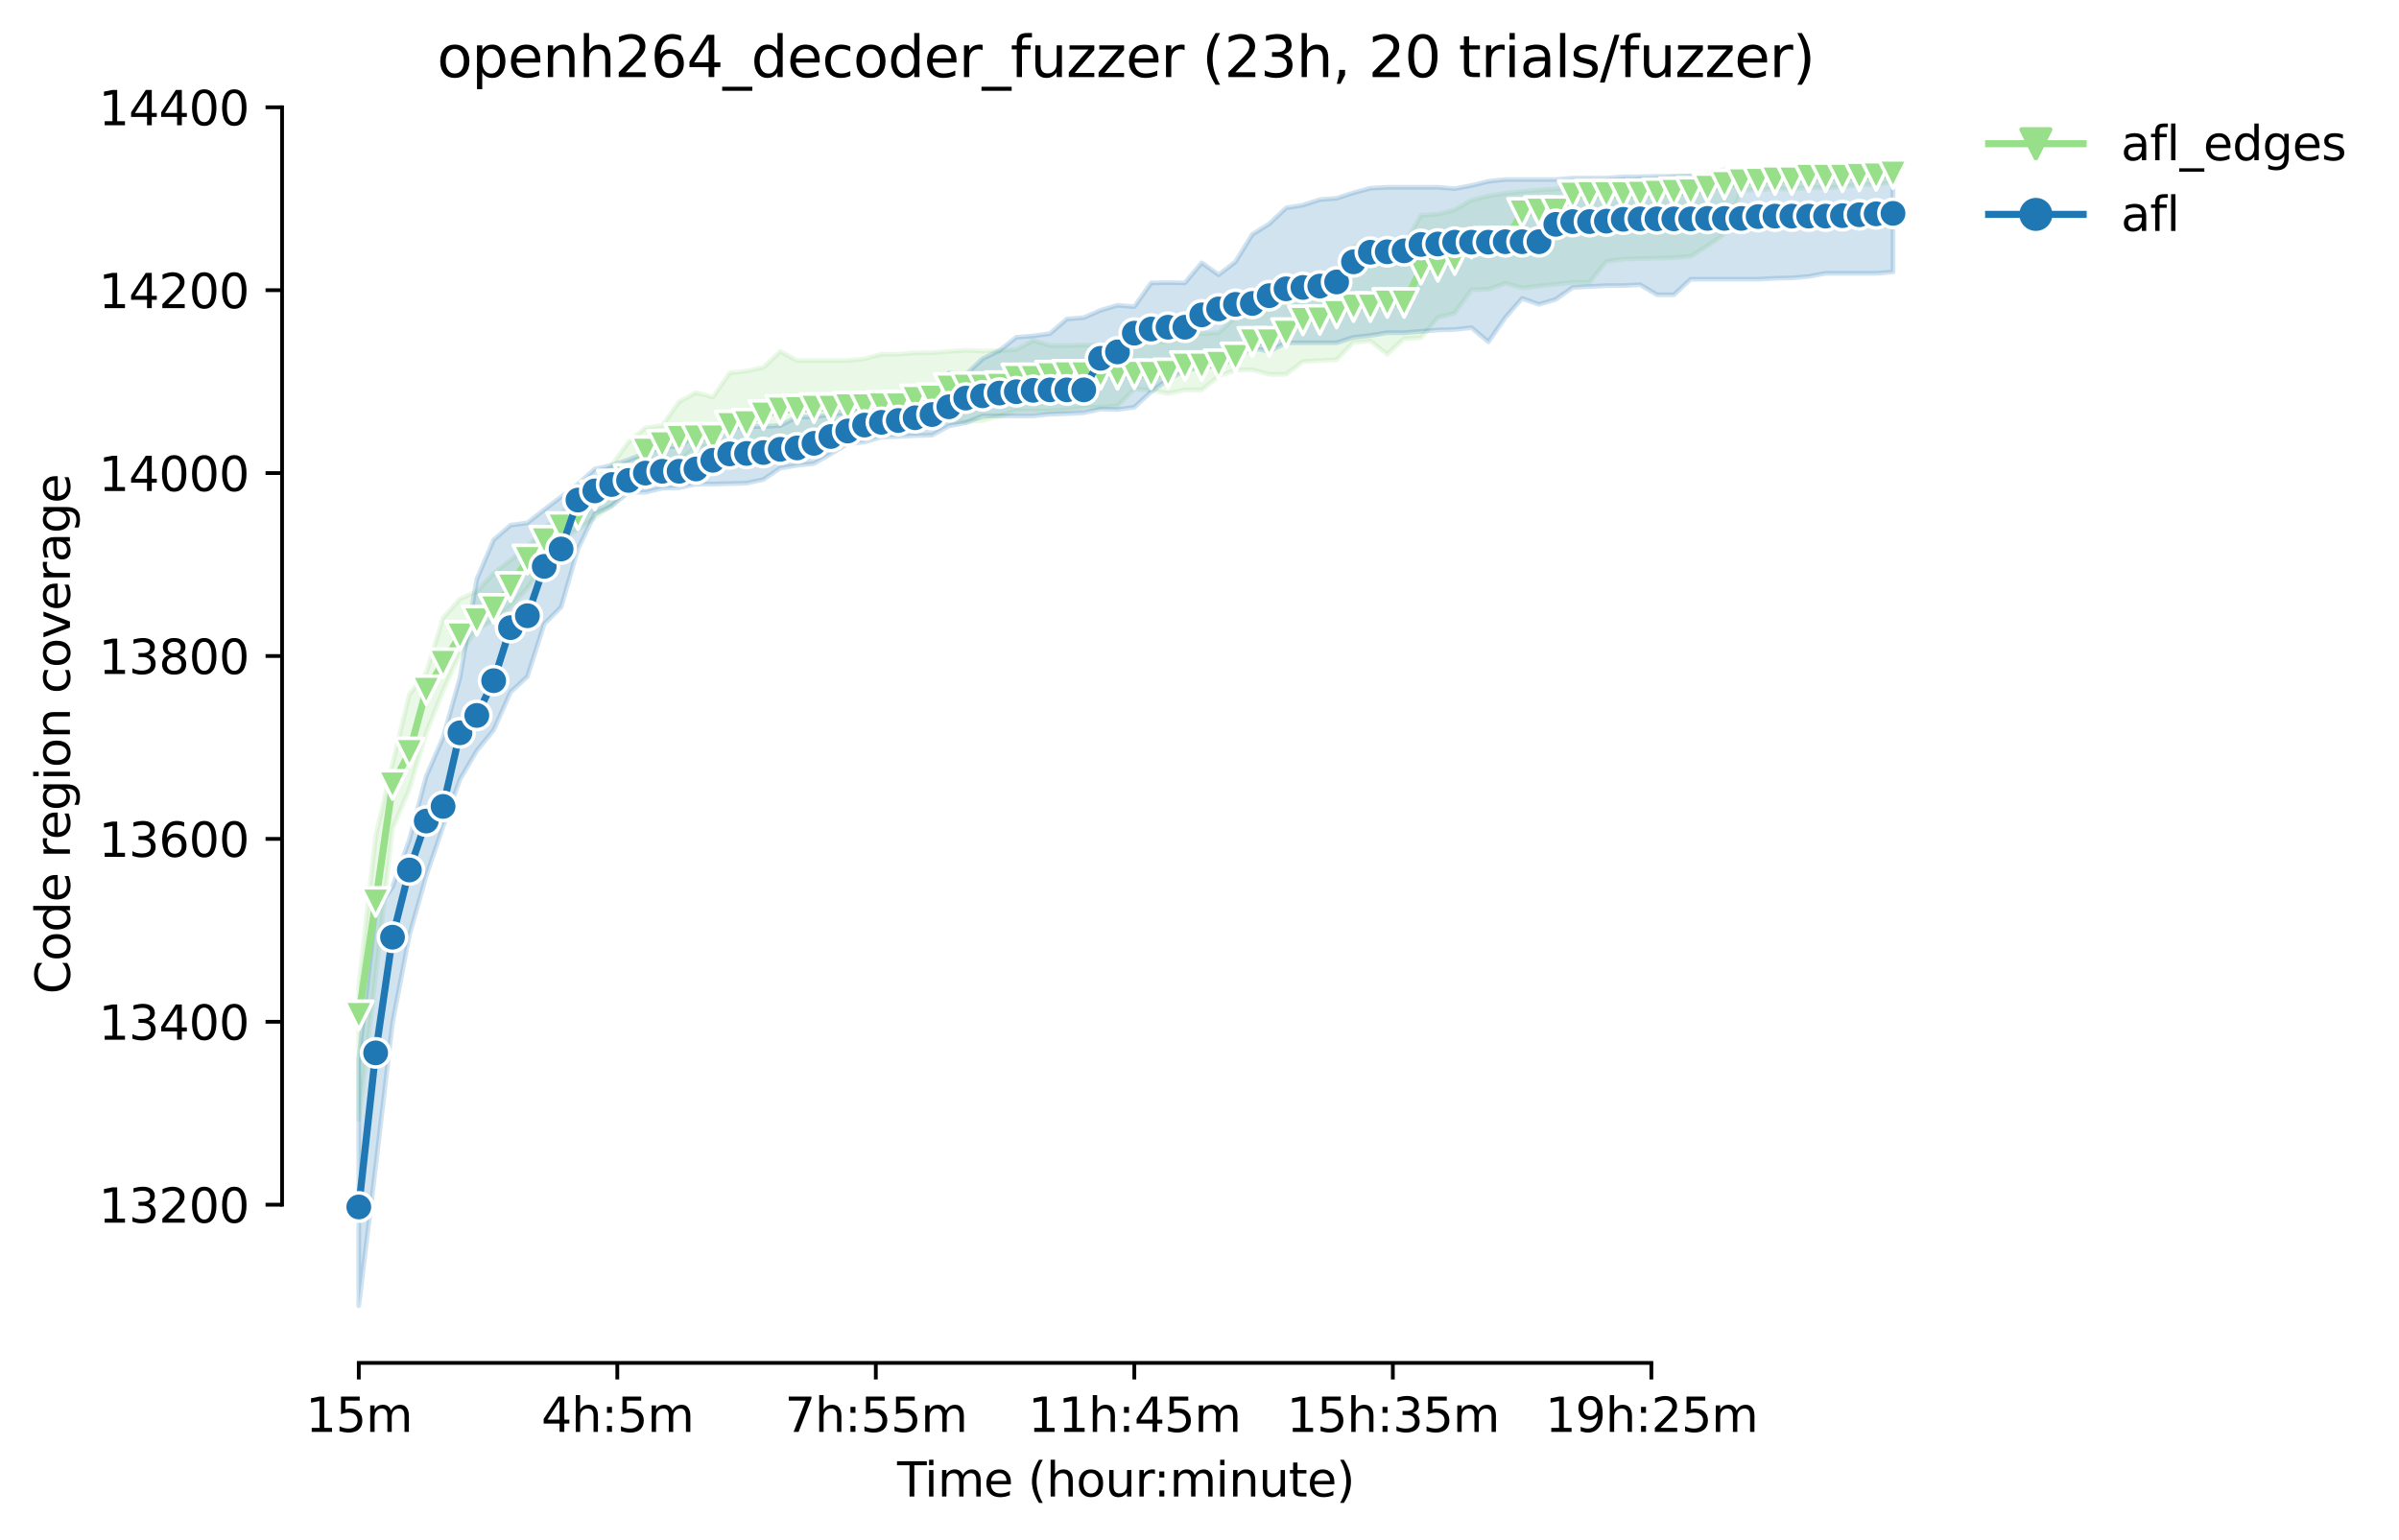 <?xml version="1.0" encoding="utf-8" standalone="no"?>
<!DOCTYPE svg PUBLIC "-//W3C//DTD SVG 1.1//EN"
  "http://www.w3.org/Graphics/SVG/1.1/DTD/svg11.dtd">
<svg height="325.986pt" version="1.1" viewBox="0 0 507.65 325.986" width="507.65pt" xmlns="http://www.w3.org/2000/svg" xmlns:xlink="http://www.w3.org/1999/xlink">
 <defs>
  <style type="text/css">*{stroke-linecap:butt;stroke-linejoin:round;}</style>
 </defs>
 <g id="figure_1">
  <g id="patch_1">
   <path d="M 0 325.986 
L 507.65 325.986 
L 507.65 0 
L 0 0 
z
" style="fill:#ffffff;"/>
  </g>
  <g id="axes_1">
   <g id="patch_2">
    <path d="M 59.691 288.43 
L 416.811 288.43 
L 416.811 22.318 
L 59.691 22.318 
z
" style="fill:#ffffff;"/>
   </g>
   <g id="PolyCollection_1">
    <defs>
     <path d="M 75.923 -117.583 
L 75.923 -89.037 
L 79.491 -119.132 
L 83.059 -150.581 
L 86.626 -158.983 
L 90.194 -170.903 
L 93.762 -179.805 
L 97.329 -187.547 
L 100.897 -192.772 
L 104.464 -194.707 
L 108.032 -197.7 
L 111.6 -201.481 
L 115.167 -206.9 
L 118.735 -211.835 
L 122.303 -213.952 
L 125.87 -216.384 
L 129.438 -218.994 
L 133.005 -222.865 
L 136.573 -224.899 
L 140.141 -225.48 
L 143.708 -228.359 
L 147.276 -231.474 
L 150.844 -231.286 
L 154.411 -232.157 
L 157.979 -232.35 
L 161.547 -232.447 
L 165.114 -231.673 
L 168.682 -233.415 
L 172.249 -233.995 
L 175.817 -235.737 
L 179.385 -236.115 
L 182.952 -236.124 
L 186.52 -236.124 
L 190.088 -236.221 
L 193.655 -236.511 
L 197.223 -236.608 
L 200.79 -236.705 
L 204.358 -236.705 
L 207.926 -236.995 
L 211.493 -237.963 
L 215.061 -239.027 
L 218.629 -239.027 
L 222.196 -239.027 
L 225.764 -239.221 
L 229.332 -239.705 
L 232.899 -239.801 
L 236.467 -240.092 
L 240.034 -243.672 
L 243.602 -243.382 
L 247.17 -242.697 
L 250.737 -243.479 
L 254.305 -243.479 
L 257.873 -246.367 
L 261.44 -247.64 
L 265.008 -247.736 
L 268.575 -246.769 
L 272.143 -246.769 
L 275.711 -249.478 
L 279.278 -249.672 
L 282.846 -249.856 
L 286.414 -253.542 
L 289.981 -253.833 
L 293.549 -251.026 
L 297.117 -254.317 
L 300.684 -254.51 
L 304.252 -258.768 
L 307.819 -259.736 
L 311.387 -264.671 
L 314.955 -264.746 
L 318.522 -266.025 
L 322.09 -265.058 
L 325.658 -265.445 
L 329.225 -265.832 
L 332.793 -266.219 
L 336.361 -266.219 
L 339.928 -270.67 
L 343.496 -271.154 
L 347.063 -271.251 
L 350.631 -271.348 
L 354.199 -271.445 
L 357.766 -271.735 
L 361.334 -273.96 
L 364.902 -276.457 
L 368.469 -285.766 
L 372.037 -285.766 
L 375.604 -286.056 
L 379.172 -285.96 
L 382.74 -286.25 
L 386.307 -286.25 
L 389.875 -286.444 
L 393.443 -286.831 
L 397.01 -286.927 
L 400.578 -287.411 
L 400.578 -291.572 
L 400.578 -291.572 
L 397.01 -291.475 
L 393.443 -291.379 
L 389.875 -291.088 
L 386.307 -290.9 
L 382.74 -290.411 
L 379.172 -290.314 
L 375.604 -290.314 
L 372.037 -290.217 
L 368.469 -290.024 
L 364.902 -290.217 
L 361.334 -288.96 
L 357.766 -288.766 
L 354.199 -288.669 
L 350.631 -288.185 
L 347.063 -288.185 
L 343.496 -287.314 
L 339.928 -287.218 
L 336.361 -286.734 
L 332.793 -286.637 
L 329.225 -285.96 
L 325.658 -285.766 
L 322.09 -285.476 
L 318.522 -285.091 
L 314.955 -284.508 
L 311.387 -283.637 
L 307.819 -281.605 
L 304.252 -280.637 
L 300.684 -280.454 
L 297.117 -274.072 
L 293.549 -274.541 
L 289.981 -274.348 
L 286.414 -273.767 
L 282.846 -268.445 
L 279.278 -265.167 
L 275.711 -265.638 
L 272.143 -263.122 
L 268.575 -261.187 
L 265.008 -260.606 
L 261.44 -258.865 
L 257.873 -255.575 
L 254.305 -255.381 
L 250.737 -255.381 
L 247.17 -253.736 
L 243.602 -253.639 
L 240.034 -253.155 
L 236.467 -252.962 
L 232.899 -252.962 
L 229.332 -252.962 
L 225.764 -252.865 
L 222.196 -252.865 
L 218.629 -253.929 
L 215.061 -251.994 
L 211.493 -251.801 
L 207.926 -251.704 
L 204.358 -251.844 
L 200.79 -251.607 
L 197.223 -251.329 
L 193.655 -251.317 
L 190.088 -251.026 
L 186.52 -251.026 
L 182.952 -250.059 
L 179.385 -249.672 
L 175.817 -249.672 
L 172.249 -249.672 
L 168.682 -249.672 
L 165.114 -251.607 
L 161.547 -248.22 
L 157.979 -247.446 
L 154.411 -247.059 
L 150.844 -241.93 
L 147.276 -242.898 
L 143.708 -240.963 
L 140.141 -235.933 
L 136.573 -235.447 
L 133.005 -232.447 
L 129.438 -227.512 
L 125.87 -223.544 
L 122.303 -220.835 
L 118.735 -217.448 
L 115.167 -214.061 
L 111.6 -210.294 
L 108.032 -207.481 
L 104.464 -204.675 
L 100.897 -200.804 
L 97.329 -199.256 
L 93.762 -195.191 
L 90.194 -183.584 
L 86.626 -179.031 
L 83.059 -164.322 
L 79.491 -149.033 
L 75.923 -117.583 
z
" id="m82df5bf923" style="stroke:#98df8a;stroke-opacity:0.2;"/>
    </defs>
    <g clip-path="url(#pfef270b0b1)">
     <use style="fill:#98df8a;fill-opacity:0.2;stroke:#98df8a;stroke-opacity:0.2;" x="0" xlink:href="#m82df5bf923" y="325.986"/>
    </g>
   </g>
   <g id="PolyCollection_2">
    <defs>
     <path d="M 75.923 -101.723 
L 75.923 -49.652 
L 79.491 -79.07 
L 83.059 -109.498 
L 86.626 -128.027 
L 90.194 -140.614 
L 93.762 -151.065 
L 97.329 -161.032 
L 100.897 -167.129 
L 104.464 -171.483 
L 108.032 -179.515 
L 111.6 -182.805 
L 115.167 -193.933 
L 118.735 -197.514 
L 122.303 -209.803 
L 125.87 -217.254 
L 129.438 -218.899 
L 133.005 -221.803 
L 136.573 -221.803 
L 140.141 -222.673 
L 143.708 -222.77 
L 147.276 -223.54 
L 150.844 -223.544 
L 154.411 -223.641 
L 157.979 -223.738 
L 161.547 -224.512 
L 165.114 -226.931 
L 168.682 -227.512 
L 172.249 -227.892 
L 175.817 -229.931 
L 179.385 -232.06 
L 182.952 -232.447 
L 186.52 -233.511 
L 190.088 -233.608 
L 193.655 -233.802 
L 197.223 -233.886 
L 200.79 -235.834 
L 204.358 -236.511 
L 207.926 -237.963 
L 211.493 -237.963 
L 215.061 -237.963 
L 218.629 -237.963 
L 222.196 -238.338 
L 225.764 -238.447 
L 229.332 -238.635 
L 232.899 -239.414 
L 236.467 -239.318 
L 240.034 -239.801 
L 243.602 -243.084 
L 247.17 -245.704 
L 250.737 -247.543 
L 254.305 -248.317 
L 257.873 -250.252 
L 261.44 -250.252 
L 265.008 -252.381 
L 268.575 -251.607 
L 272.143 -253.446 
L 275.711 -253.446 
L 279.278 -253.446 
L 282.846 -253.446 
L 286.414 -254.607 
L 289.981 -254.994 
L 293.549 -255.575 
L 297.117 -255.575 
L 300.684 -255.865 
L 304.252 -256.155 
L 307.819 -256.252 
L 311.387 -256.639 
L 314.955 -253.634 
L 318.522 -258.768 
L 322.09 -262.832 
L 325.658 -261.574 
L 329.225 -262.639 
L 332.793 -265.152 
L 336.361 -265.348 
L 339.928 -265.542 
L 343.496 -265.542 
L 347.063 -265.735 
L 350.631 -263.606 
L 354.199 -263.606 
L 357.766 -266.896 
L 361.334 -266.896 
L 364.902 -266.896 
L 368.469 -266.896 
L 372.037 -266.896 
L 375.604 -267.09 
L 379.172 -267.184 
L 382.74 -267.477 
L 386.307 -268.154 
L 389.875 -268.154 
L 393.443 -268.154 
L 397.01 -268.154 
L 400.578 -268.445 
L 400.578 -291.088 
L 400.578 -291.088 
L 397.01 -290.024 
L 393.443 -290.024 
L 389.875 -290.024 
L 386.307 -291.088 
L 382.74 -290.024 
L 379.172 -289.637 
L 375.604 -290.031 
L 372.037 -289.637 
L 368.469 -289.347 
L 364.902 -288.863 
L 361.334 -288.863 
L 357.766 -288.766 
L 354.199 -288.669 
L 350.631 -288.669 
L 347.063 -288.572 
L 343.496 -288.572 
L 339.928 -288.282 
L 336.361 -288.282 
L 332.793 -288.282 
L 329.225 -287.992 
L 325.658 -287.992 
L 322.09 -287.992 
L 318.522 -287.992 
L 314.955 -287.605 
L 311.387 -286.734 
L 307.819 -286.056 
L 304.252 -286.354 
L 300.684 -286.347 
L 297.117 -286.347 
L 293.549 -286.347 
L 289.981 -286.153 
L 286.414 -285.186 
L 282.846 -284.024 
L 279.278 -283.734 
L 275.711 -282.573 
L 272.143 -281.992 
L 268.575 -278.605 
L 265.008 -276.38 
L 261.44 -270.581 
L 257.873 -267.833 
L 254.305 -270.38 
L 250.737 -266.122 
L 247.17 -266.173 
L 243.602 -266.122 
L 240.034 -261.09 
L 236.467 -261.381 
L 232.899 -260.316 
L 229.332 -258.768 
L 225.764 -258.478 
L 222.196 -255.381 
L 218.629 -254.897 
L 215.061 -254.607 
L 211.493 -251.801 
L 207.926 -250.059 
L 204.358 -246.672 
L 200.79 -247.066 
L 197.223 -242.898 
L 193.655 -241.156 
L 190.088 -241.059 
L 186.52 -240.576 
L 182.952 -240.672 
L 179.385 -238.834 
L 175.817 -238.253 
L 172.249 -237.769 
L 168.682 -237.769 
L 165.114 -235.931 
L 161.547 -235.737 
L 157.979 -235.737 
L 154.411 -235.64 
L 150.844 -234.963 
L 147.276 -234.189 
L 143.708 -231.479 
L 140.141 -231.479 
L 136.573 -230.125 
L 133.005 -228.673 
L 129.438 -227.512 
L 125.87 -226.738 
L 122.303 -223.544 
L 118.735 -220.835 
L 115.167 -218.125 
L 111.6 -215.319 
L 108.032 -214.835 
L 104.464 -211.739 
L 100.897 -203.417 
L 97.329 -182.515 
L 93.762 -169.935 
L 90.194 -161.71 
L 86.626 -148.259 
L 83.059 -138.292 
L 79.491 -133.163 
L 75.923 -101.723 
z
" id="m8c3c14ef48" style="stroke:#1f77b4;stroke-opacity:0.2;"/>
    </defs>
    <g clip-path="url(#pfef270b0b1)">
     <use style="fill:#1f77b4;fill-opacity:0.2;stroke:#1f77b4;stroke-opacity:0.2;" x="0" xlink:href="#m8c3c14ef48" y="325.986"/>
    </g>
   </g>
   <g id="matplotlib.axis_1">
    <g id="xtick_1">
     <g id="line2d_1">
      <defs>
       <path d="M 0 0 
L 0 3.5 
" id="m72374ed844" style="stroke:#000000;stroke-width:0.8;"/>
      </defs>
      <g>
       <use style="stroke:#000000;stroke-width:0.8;" x="75.923" xlink:href="#m72374ed844" y="288.43"/>
      </g>
     </g>
     <g id="text_1">
      <!-- 15m -->
      <g transform="translate(64.691 303.029)scale(0.1 -0.1)">
       <defs>
        <path d="M 794 531 
L 1825 531 
L 1825 4091 
L 703 3866 
L 703 4441 
L 1819 4666 
L 2450 4666 
L 2450 531 
L 3481 531 
L 3481 0 
L 794 0 
L 794 531 
z
" id="DejaVuSans-31" transform="scale(0.016)"/>
        <path d="M 691 4666 
L 3169 4666 
L 3169 4134 
L 1269 4134 
L 1269 2991 
Q 1406 3038 1543 3061 
Q 1681 3084 1819 3084 
Q 2600 3084 3056 2656 
Q 3513 2228 3513 1497 
Q 3513 744 3044 326 
Q 2575 -91 1722 -91 
Q 1428 -91 1123 -41 
Q 819 9 494 109 
L 494 744 
Q 775 591 1075 516 
Q 1375 441 1709 441 
Q 2250 441 2565 725 
Q 2881 1009 2881 1497 
Q 2881 1984 2565 2268 
Q 2250 2553 1709 2553 
Q 1456 2553 1204 2497 
Q 953 2441 691 2322 
L 691 4666 
z
" id="DejaVuSans-35" transform="scale(0.016)"/>
        <path d="M 3328 2828 
Q 3544 3216 3844 3400 
Q 4144 3584 4550 3584 
Q 5097 3584 5394 3201 
Q 5691 2819 5691 2113 
L 5691 0 
L 5113 0 
L 5113 2094 
Q 5113 2597 4934 2840 
Q 4756 3084 4391 3084 
Q 3944 3084 3684 2787 
Q 3425 2491 3425 1978 
L 3425 0 
L 2847 0 
L 2847 2094 
Q 2847 2600 2669 2842 
Q 2491 3084 2119 3084 
Q 1678 3084 1418 2786 
Q 1159 2488 1159 1978 
L 1159 0 
L 581 0 
L 581 3500 
L 1159 3500 
L 1159 2956 
Q 1356 3278 1631 3431 
Q 1906 3584 2284 3584 
Q 2666 3584 2933 3390 
Q 3200 3197 3328 2828 
z
" id="DejaVuSans-6d" transform="scale(0.016)"/>
       </defs>
       <use xlink:href="#DejaVuSans-31"/>
       <use x="63.623" xlink:href="#DejaVuSans-35"/>
       <use x="127.246" xlink:href="#DejaVuSans-6d"/>
      </g>
     </g>
    </g>
    <g id="xtick_2">
     <g id="line2d_2">
      <g>
       <use style="stroke:#000000;stroke-width:0.8;" x="130.627" xlink:href="#m72374ed844" y="288.43"/>
      </g>
     </g>
     <g id="text_2">
      <!-- 4h:5m -->
      <g transform="translate(114.541 303.029)scale(0.1 -0.1)">
       <defs>
        <path d="M 2419 4116 
L 825 1625 
L 2419 1625 
L 2419 4116 
z
M 2253 4666 
L 3047 4666 
L 3047 1625 
L 3713 1625 
L 3713 1100 
L 3047 1100 
L 3047 0 
L 2419 0 
L 2419 1100 
L 313 1100 
L 313 1709 
L 2253 4666 
z
" id="DejaVuSans-34" transform="scale(0.016)"/>
        <path d="M 3513 2113 
L 3513 0 
L 2938 0 
L 2938 2094 
Q 2938 2591 2744 2837 
Q 2550 3084 2163 3084 
Q 1697 3084 1428 2787 
Q 1159 2491 1159 1978 
L 1159 0 
L 581 0 
L 581 4863 
L 1159 4863 
L 1159 2956 
Q 1366 3272 1645 3428 
Q 1925 3584 2291 3584 
Q 2894 3584 3203 3211 
Q 3513 2838 3513 2113 
z
" id="DejaVuSans-68" transform="scale(0.016)"/>
        <path d="M 750 794 
L 1409 794 
L 1409 0 
L 750 0 
L 750 794 
z
M 750 3309 
L 1409 3309 
L 1409 2516 
L 750 2516 
L 750 3309 
z
" id="DejaVuSans-3a" transform="scale(0.016)"/>
       </defs>
       <use xlink:href="#DejaVuSans-34"/>
       <use x="63.623" xlink:href="#DejaVuSans-68"/>
       <use x="127.002" xlink:href="#DejaVuSans-3a"/>
       <use x="160.693" xlink:href="#DejaVuSans-35"/>
       <use x="224.316" xlink:href="#DejaVuSans-6d"/>
      </g>
     </g>
    </g>
    <g id="xtick_3">
     <g id="line2d_3">
      <g>
       <use style="stroke:#000000;stroke-width:0.8;" x="185.331" xlink:href="#m72374ed844" y="288.43"/>
      </g>
     </g>
     <g id="text_3">
      <!-- 7h:55m -->
      <g transform="translate(166.064 303.029)scale(0.1 -0.1)">
       <defs>
        <path d="M 525 4666 
L 3525 4666 
L 3525 4397 
L 1831 0 
L 1172 0 
L 2766 4134 
L 525 4134 
L 525 4666 
z
" id="DejaVuSans-37" transform="scale(0.016)"/>
       </defs>
       <use xlink:href="#DejaVuSans-37"/>
       <use x="63.623" xlink:href="#DejaVuSans-68"/>
       <use x="127.002" xlink:href="#DejaVuSans-3a"/>
       <use x="160.693" xlink:href="#DejaVuSans-35"/>
       <use x="224.316" xlink:href="#DejaVuSans-35"/>
       <use x="287.939" xlink:href="#DejaVuSans-6d"/>
      </g>
     </g>
    </g>
    <g id="xtick_4">
     <g id="line2d_4">
      <g>
       <use style="stroke:#000000;stroke-width:0.8;" x="240.034" xlink:href="#m72374ed844" y="288.43"/>
      </g>
     </g>
     <g id="text_4">
      <!-- 11h:45m -->
      <g transform="translate(217.586 303.029)scale(0.1 -0.1)">
       <use xlink:href="#DejaVuSans-31"/>
       <use x="63.623" xlink:href="#DejaVuSans-31"/>
       <use x="127.246" xlink:href="#DejaVuSans-68"/>
       <use x="190.625" xlink:href="#DejaVuSans-3a"/>
       <use x="224.316" xlink:href="#DejaVuSans-34"/>
       <use x="287.939" xlink:href="#DejaVuSans-35"/>
       <use x="351.562" xlink:href="#DejaVuSans-6d"/>
      </g>
     </g>
    </g>
    <g id="xtick_5">
     <g id="line2d_5">
      <g>
       <use style="stroke:#000000;stroke-width:0.8;" x="294.738" xlink:href="#m72374ed844" y="288.43"/>
      </g>
     </g>
     <g id="text_5">
      <!-- 15h:35m -->
      <g transform="translate(272.29 303.029)scale(0.1 -0.1)">
       <defs>
        <path d="M 2597 2516 
Q 3050 2419 3304 2112 
Q 3559 1806 3559 1356 
Q 3559 666 3084 287 
Q 2609 -91 1734 -91 
Q 1441 -91 1130 -33 
Q 819 25 488 141 
L 488 750 
Q 750 597 1062 519 
Q 1375 441 1716 441 
Q 2309 441 2620 675 
Q 2931 909 2931 1356 
Q 2931 1769 2642 2001 
Q 2353 2234 1838 2234 
L 1294 2234 
L 1294 2753 
L 1863 2753 
Q 2328 2753 2575 2939 
Q 2822 3125 2822 3475 
Q 2822 3834 2567 4026 
Q 2313 4219 1838 4219 
Q 1578 4219 1281 4162 
Q 984 4106 628 3988 
L 628 4550 
Q 988 4650 1302 4700 
Q 1616 4750 1894 4750 
Q 2613 4750 3031 4423 
Q 3450 4097 3450 3541 
Q 3450 3153 3228 2886 
Q 3006 2619 2597 2516 
z
" id="DejaVuSans-33" transform="scale(0.016)"/>
       </defs>
       <use xlink:href="#DejaVuSans-31"/>
       <use x="63.623" xlink:href="#DejaVuSans-35"/>
       <use x="127.246" xlink:href="#DejaVuSans-68"/>
       <use x="190.625" xlink:href="#DejaVuSans-3a"/>
       <use x="224.316" xlink:href="#DejaVuSans-33"/>
       <use x="287.939" xlink:href="#DejaVuSans-35"/>
       <use x="351.562" xlink:href="#DejaVuSans-6d"/>
      </g>
     </g>
    </g>
    <g id="xtick_6">
     <g id="line2d_6">
      <g>
       <use style="stroke:#000000;stroke-width:0.8;" x="349.442" xlink:href="#m72374ed844" y="288.43"/>
      </g>
     </g>
     <g id="text_6">
      <!-- 19h:25m -->
      <g transform="translate(326.993 303.029)scale(0.1 -0.1)">
       <defs>
        <path d="M 703 97 
L 703 672 
Q 941 559 1184 500 
Q 1428 441 1663 441 
Q 2288 441 2617 861 
Q 2947 1281 2994 2138 
Q 2813 1869 2534 1725 
Q 2256 1581 1919 1581 
Q 1219 1581 811 2004 
Q 403 2428 403 3163 
Q 403 3881 828 4315 
Q 1253 4750 1959 4750 
Q 2769 4750 3195 4129 
Q 3622 3509 3622 2328 
Q 3622 1225 3098 567 
Q 2575 -91 1691 -91 
Q 1453 -91 1209 -44 
Q 966 3 703 97 
z
M 1959 2075 
Q 2384 2075 2632 2365 
Q 2881 2656 2881 3163 
Q 2881 3666 2632 3958 
Q 2384 4250 1959 4250 
Q 1534 4250 1286 3958 
Q 1038 3666 1038 3163 
Q 1038 2656 1286 2365 
Q 1534 2075 1959 2075 
z
" id="DejaVuSans-39" transform="scale(0.016)"/>
        <path d="M 1228 531 
L 3431 531 
L 3431 0 
L 469 0 
L 469 531 
Q 828 903 1448 1529 
Q 2069 2156 2228 2338 
Q 2531 2678 2651 2914 
Q 2772 3150 2772 3378 
Q 2772 3750 2511 3984 
Q 2250 4219 1831 4219 
Q 1534 4219 1204 4116 
Q 875 4013 500 3803 
L 500 4441 
Q 881 4594 1212 4672 
Q 1544 4750 1819 4750 
Q 2544 4750 2975 4387 
Q 3406 4025 3406 3419 
Q 3406 3131 3298 2873 
Q 3191 2616 2906 2266 
Q 2828 2175 2409 1742 
Q 1991 1309 1228 531 
z
" id="DejaVuSans-32" transform="scale(0.016)"/>
       </defs>
       <use xlink:href="#DejaVuSans-31"/>
       <use x="63.623" xlink:href="#DejaVuSans-39"/>
       <use x="127.246" xlink:href="#DejaVuSans-68"/>
       <use x="190.625" xlink:href="#DejaVuSans-3a"/>
       <use x="224.316" xlink:href="#DejaVuSans-32"/>
       <use x="287.939" xlink:href="#DejaVuSans-35"/>
       <use x="351.562" xlink:href="#DejaVuSans-6d"/>
      </g>
     </g>
    </g>
    <g id="text_7">
     <!-- Time (hour:minute) -->
     <g transform="translate(189.844 316.707)scale(0.1 -0.1)">
      <defs>
       <path d="M -19 4666 
L 3928 4666 
L 3928 4134 
L 2272 4134 
L 2272 0 
L 1638 0 
L 1638 4134 
L -19 4134 
L -19 4666 
z
" id="DejaVuSans-54" transform="scale(0.016)"/>
       <path d="M 603 3500 
L 1178 3500 
L 1178 0 
L 603 0 
L 603 3500 
z
M 603 4863 
L 1178 4863 
L 1178 4134 
L 603 4134 
L 603 4863 
z
" id="DejaVuSans-69" transform="scale(0.016)"/>
       <path d="M 3597 1894 
L 3597 1613 
L 953 1613 
Q 991 1019 1311 708 
Q 1631 397 2203 397 
Q 2534 397 2845 478 
Q 3156 559 3463 722 
L 3463 178 
Q 3153 47 2828 -22 
Q 2503 -91 2169 -91 
Q 1331 -91 842 396 
Q 353 884 353 1716 
Q 353 2575 817 3079 
Q 1281 3584 2069 3584 
Q 2775 3584 3186 3129 
Q 3597 2675 3597 1894 
z
M 3022 2063 
Q 3016 2534 2758 2815 
Q 2500 3097 2075 3097 
Q 1594 3097 1305 2825 
Q 1016 2553 972 2059 
L 3022 2063 
z
" id="DejaVuSans-65" transform="scale(0.016)"/>
       <path id="DejaVuSans-20" transform="scale(0.016)"/>
       <path d="M 1984 4856 
Q 1566 4138 1362 3434 
Q 1159 2731 1159 2009 
Q 1159 1288 1364 580 
Q 1569 -128 1984 -844 
L 1484 -844 
Q 1016 -109 783 600 
Q 550 1309 550 2009 
Q 550 2706 781 3412 
Q 1013 4119 1484 4856 
L 1984 4856 
z
" id="DejaVuSans-28" transform="scale(0.016)"/>
       <path d="M 1959 3097 
Q 1497 3097 1228 2736 
Q 959 2375 959 1747 
Q 959 1119 1226 758 
Q 1494 397 1959 397 
Q 2419 397 2687 759 
Q 2956 1122 2956 1747 
Q 2956 2369 2687 2733 
Q 2419 3097 1959 3097 
z
M 1959 3584 
Q 2709 3584 3137 3096 
Q 3566 2609 3566 1747 
Q 3566 888 3137 398 
Q 2709 -91 1959 -91 
Q 1206 -91 779 398 
Q 353 888 353 1747 
Q 353 2609 779 3096 
Q 1206 3584 1959 3584 
z
" id="DejaVuSans-6f" transform="scale(0.016)"/>
       <path d="M 544 1381 
L 544 3500 
L 1119 3500 
L 1119 1403 
Q 1119 906 1312 657 
Q 1506 409 1894 409 
Q 2359 409 2629 706 
Q 2900 1003 2900 1516 
L 2900 3500 
L 3475 3500 
L 3475 0 
L 2900 0 
L 2900 538 
Q 2691 219 2414 64 
Q 2138 -91 1772 -91 
Q 1169 -91 856 284 
Q 544 659 544 1381 
z
M 1991 3584 
L 1991 3584 
z
" id="DejaVuSans-75" transform="scale(0.016)"/>
       <path d="M 2631 2963 
Q 2534 3019 2420 3045 
Q 2306 3072 2169 3072 
Q 1681 3072 1420 2755 
Q 1159 2438 1159 1844 
L 1159 0 
L 581 0 
L 581 3500 
L 1159 3500 
L 1159 2956 
Q 1341 3275 1631 3429 
Q 1922 3584 2338 3584 
Q 2397 3584 2469 3576 
Q 2541 3569 2628 3553 
L 2631 2963 
z
" id="DejaVuSans-72" transform="scale(0.016)"/>
       <path d="M 3513 2113 
L 3513 0 
L 2938 0 
L 2938 2094 
Q 2938 2591 2744 2837 
Q 2550 3084 2163 3084 
Q 1697 3084 1428 2787 
Q 1159 2491 1159 1978 
L 1159 0 
L 581 0 
L 581 3500 
L 1159 3500 
L 1159 2956 
Q 1366 3272 1645 3428 
Q 1925 3584 2291 3584 
Q 2894 3584 3203 3211 
Q 3513 2838 3513 2113 
z
" id="DejaVuSans-6e" transform="scale(0.016)"/>
       <path d="M 1172 4494 
L 1172 3500 
L 2356 3500 
L 2356 3053 
L 1172 3053 
L 1172 1153 
Q 1172 725 1289 603 
Q 1406 481 1766 481 
L 2356 481 
L 2356 0 
L 1766 0 
Q 1100 0 847 248 
Q 594 497 594 1153 
L 594 3053 
L 172 3053 
L 172 3500 
L 594 3500 
L 594 4494 
L 1172 4494 
z
" id="DejaVuSans-74" transform="scale(0.016)"/>
       <path d="M 513 4856 
L 1013 4856 
Q 1481 4119 1714 3412 
Q 1947 2706 1947 2009 
Q 1947 1309 1714 600 
Q 1481 -109 1013 -844 
L 513 -844 
Q 928 -128 1133 580 
Q 1338 1288 1338 2009 
Q 1338 2731 1133 3434 
Q 928 4138 513 4856 
z
" id="DejaVuSans-29" transform="scale(0.016)"/>
      </defs>
      <use xlink:href="#DejaVuSans-54"/>
      <use x="57.959" xlink:href="#DejaVuSans-69"/>
      <use x="85.742" xlink:href="#DejaVuSans-6d"/>
      <use x="183.154" xlink:href="#DejaVuSans-65"/>
      <use x="244.678" xlink:href="#DejaVuSans-20"/>
      <use x="276.465" xlink:href="#DejaVuSans-28"/>
      <use x="315.479" xlink:href="#DejaVuSans-68"/>
      <use x="378.857" xlink:href="#DejaVuSans-6f"/>
      <use x="440.039" xlink:href="#DejaVuSans-75"/>
      <use x="503.418" xlink:href="#DejaVuSans-72"/>
      <use x="542.781" xlink:href="#DejaVuSans-3a"/>
      <use x="576.473" xlink:href="#DejaVuSans-6d"/>
      <use x="673.885" xlink:href="#DejaVuSans-69"/>
      <use x="701.668" xlink:href="#DejaVuSans-6e"/>
      <use x="765.047" xlink:href="#DejaVuSans-75"/>
      <use x="828.426" xlink:href="#DejaVuSans-74"/>
      <use x="867.635" xlink:href="#DejaVuSans-65"/>
      <use x="929.158" xlink:href="#DejaVuSans-29"/>
     </g>
    </g>
   </g>
   <g id="matplotlib.axis_2">
    <g id="ytick_1">
     <g id="line2d_7">
      <defs>
       <path d="M 0 0 
L -3.5 0 
" id="m522d6698be" style="stroke:#000000;stroke-width:0.8;"/>
      </defs>
      <g>
       <use style="stroke:#000000;stroke-width:0.8;" x="59.691" xlink:href="#m522d6698be" y="254.948"/>
      </g>
     </g>
     <g id="text_8">
      <!-- 13200 -->
      <g transform="translate(20.878 258.748)scale(0.1 -0.1)">
       <defs>
        <path d="M 2034 4250 
Q 1547 4250 1301 3770 
Q 1056 3291 1056 2328 
Q 1056 1369 1301 889 
Q 1547 409 2034 409 
Q 2525 409 2770 889 
Q 3016 1369 3016 2328 
Q 3016 3291 2770 3770 
Q 2525 4250 2034 4250 
z
M 2034 4750 
Q 2819 4750 3233 4129 
Q 3647 3509 3647 2328 
Q 3647 1150 3233 529 
Q 2819 -91 2034 -91 
Q 1250 -91 836 529 
Q 422 1150 422 2328 
Q 422 3509 836 4129 
Q 1250 4750 2034 4750 
z
" id="DejaVuSans-30" transform="scale(0.016)"/>
       </defs>
       <use xlink:href="#DejaVuSans-31"/>
       <use x="63.623" xlink:href="#DejaVuSans-33"/>
       <use x="127.246" xlink:href="#DejaVuSans-32"/>
       <use x="190.869" xlink:href="#DejaVuSans-30"/>
       <use x="254.492" xlink:href="#DejaVuSans-30"/>
      </g>
     </g>
    </g>
    <g id="ytick_2">
     <g id="line2d_8">
      <g>
       <use style="stroke:#000000;stroke-width:0.8;" x="59.691" xlink:href="#m522d6698be" y="216.241"/>
      </g>
     </g>
     <g id="text_9">
      <!-- 13400 -->
      <g transform="translate(20.878 220.04)scale(0.1 -0.1)">
       <use xlink:href="#DejaVuSans-31"/>
       <use x="63.623" xlink:href="#DejaVuSans-33"/>
       <use x="127.246" xlink:href="#DejaVuSans-34"/>
       <use x="190.869" xlink:href="#DejaVuSans-30"/>
       <use x="254.492" xlink:href="#DejaVuSans-30"/>
      </g>
     </g>
    </g>
    <g id="ytick_3">
     <g id="line2d_9">
      <g>
       <use style="stroke:#000000;stroke-width:0.8;" x="59.691" xlink:href="#m522d6698be" y="177.534"/>
      </g>
     </g>
     <g id="text_10">
      <!-- 13600 -->
      <g transform="translate(20.878 181.333)scale(0.1 -0.1)">
       <defs>
        <path d="M 2113 2584 
Q 1688 2584 1439 2293 
Q 1191 2003 1191 1497 
Q 1191 994 1439 701 
Q 1688 409 2113 409 
Q 2538 409 2786 701 
Q 3034 994 3034 1497 
Q 3034 2003 2786 2293 
Q 2538 2584 2113 2584 
z
M 3366 4563 
L 3366 3988 
Q 3128 4100 2886 4159 
Q 2644 4219 2406 4219 
Q 1781 4219 1451 3797 
Q 1122 3375 1075 2522 
Q 1259 2794 1537 2939 
Q 1816 3084 2150 3084 
Q 2853 3084 3261 2657 
Q 3669 2231 3669 1497 
Q 3669 778 3244 343 
Q 2819 -91 2113 -91 
Q 1303 -91 875 529 
Q 447 1150 447 2328 
Q 447 3434 972 4092 
Q 1497 4750 2381 4750 
Q 2619 4750 2861 4703 
Q 3103 4656 3366 4563 
z
" id="DejaVuSans-36" transform="scale(0.016)"/>
       </defs>
       <use xlink:href="#DejaVuSans-31"/>
       <use x="63.623" xlink:href="#DejaVuSans-33"/>
       <use x="127.246" xlink:href="#DejaVuSans-36"/>
       <use x="190.869" xlink:href="#DejaVuSans-30"/>
       <use x="254.492" xlink:href="#DejaVuSans-30"/>
      </g>
     </g>
    </g>
    <g id="ytick_4">
     <g id="line2d_10">
      <g>
       <use style="stroke:#000000;stroke-width:0.8;" x="59.691" xlink:href="#m522d6698be" y="138.827"/>
      </g>
     </g>
     <g id="text_11">
      <!-- 13800 -->
      <g transform="translate(20.878 142.626)scale(0.1 -0.1)">
       <defs>
        <path d="M 2034 2216 
Q 1584 2216 1326 1975 
Q 1069 1734 1069 1313 
Q 1069 891 1326 650 
Q 1584 409 2034 409 
Q 2484 409 2743 651 
Q 3003 894 3003 1313 
Q 3003 1734 2745 1975 
Q 2488 2216 2034 2216 
z
M 1403 2484 
Q 997 2584 770 2862 
Q 544 3141 544 3541 
Q 544 4100 942 4425 
Q 1341 4750 2034 4750 
Q 2731 4750 3128 4425 
Q 3525 4100 3525 3541 
Q 3525 3141 3298 2862 
Q 3072 2584 2669 2484 
Q 3125 2378 3379 2068 
Q 3634 1759 3634 1313 
Q 3634 634 3220 271 
Q 2806 -91 2034 -91 
Q 1263 -91 848 271 
Q 434 634 434 1313 
Q 434 1759 690 2068 
Q 947 2378 1403 2484 
z
M 1172 3481 
Q 1172 3119 1398 2916 
Q 1625 2713 2034 2713 
Q 2441 2713 2670 2916 
Q 2900 3119 2900 3481 
Q 2900 3844 2670 4047 
Q 2441 4250 2034 4250 
Q 1625 4250 1398 4047 
Q 1172 3844 1172 3481 
z
" id="DejaVuSans-38" transform="scale(0.016)"/>
       </defs>
       <use xlink:href="#DejaVuSans-31"/>
       <use x="63.623" xlink:href="#DejaVuSans-33"/>
       <use x="127.246" xlink:href="#DejaVuSans-38"/>
       <use x="190.869" xlink:href="#DejaVuSans-30"/>
       <use x="254.492" xlink:href="#DejaVuSans-30"/>
      </g>
     </g>
    </g>
    <g id="ytick_5">
     <g id="line2d_11">
      <g>
       <use style="stroke:#000000;stroke-width:0.8;" x="59.691" xlink:href="#m522d6698be" y="100.12"/>
      </g>
     </g>
     <g id="text_12">
      <!-- 14000 -->
      <g transform="translate(20.878 103.919)scale(0.1 -0.1)">
       <use xlink:href="#DejaVuSans-31"/>
       <use x="63.623" xlink:href="#DejaVuSans-34"/>
       <use x="127.246" xlink:href="#DejaVuSans-30"/>
       <use x="190.869" xlink:href="#DejaVuSans-30"/>
       <use x="254.492" xlink:href="#DejaVuSans-30"/>
      </g>
     </g>
    </g>
    <g id="ytick_6">
     <g id="line2d_12">
      <g>
       <use style="stroke:#000000;stroke-width:0.8;" x="59.691" xlink:href="#m522d6698be" y="61.412"/>
      </g>
     </g>
     <g id="text_13">
      <!-- 14200 -->
      <g transform="translate(20.878 65.212)scale(0.1 -0.1)">
       <use xlink:href="#DejaVuSans-31"/>
       <use x="63.623" xlink:href="#DejaVuSans-34"/>
       <use x="127.246" xlink:href="#DejaVuSans-32"/>
       <use x="190.869" xlink:href="#DejaVuSans-30"/>
       <use x="254.492" xlink:href="#DejaVuSans-30"/>
      </g>
     </g>
    </g>
    <g id="ytick_7">
     <g id="line2d_13">
      <g>
       <use style="stroke:#000000;stroke-width:0.8;" x="59.691" xlink:href="#m522d6698be" y="22.705"/>
      </g>
     </g>
     <g id="text_14">
      <!-- 14400 -->
      <g transform="translate(20.878 26.504)scale(0.1 -0.1)">
       <use xlink:href="#DejaVuSans-31"/>
       <use x="63.623" xlink:href="#DejaVuSans-34"/>
       <use x="127.246" xlink:href="#DejaVuSans-34"/>
       <use x="190.869" xlink:href="#DejaVuSans-30"/>
       <use x="254.492" xlink:href="#DejaVuSans-30"/>
      </g>
     </g>
    </g>
    <g id="text_15">
     <!-- Code region coverage -->
     <g transform="translate(14.798 210.38)rotate(-90)scale(0.1 -0.1)">
      <defs>
       <path d="M 4122 4306 
L 4122 3641 
Q 3803 3938 3442 4084 
Q 3081 4231 2675 4231 
Q 1875 4231 1450 3742 
Q 1025 3253 1025 2328 
Q 1025 1406 1450 917 
Q 1875 428 2675 428 
Q 3081 428 3442 575 
Q 3803 722 4122 1019 
L 4122 359 
Q 3791 134 3420 21 
Q 3050 -91 2638 -91 
Q 1578 -91 968 557 
Q 359 1206 359 2328 
Q 359 3453 968 4101 
Q 1578 4750 2638 4750 
Q 3056 4750 3426 4639 
Q 3797 4528 4122 4306 
z
" id="DejaVuSans-43" transform="scale(0.016)"/>
       <path d="M 2906 2969 
L 2906 4863 
L 3481 4863 
L 3481 0 
L 2906 0 
L 2906 525 
Q 2725 213 2448 61 
Q 2172 -91 1784 -91 
Q 1150 -91 751 415 
Q 353 922 353 1747 
Q 353 2572 751 3078 
Q 1150 3584 1784 3584 
Q 2172 3584 2448 3432 
Q 2725 3281 2906 2969 
z
M 947 1747 
Q 947 1113 1208 752 
Q 1469 391 1925 391 
Q 2381 391 2643 752 
Q 2906 1113 2906 1747 
Q 2906 2381 2643 2742 
Q 2381 3103 1925 3103 
Q 1469 3103 1208 2742 
Q 947 2381 947 1747 
z
" id="DejaVuSans-64" transform="scale(0.016)"/>
       <path d="M 2906 1791 
Q 2906 2416 2648 2759 
Q 2391 3103 1925 3103 
Q 1463 3103 1205 2759 
Q 947 2416 947 1791 
Q 947 1169 1205 825 
Q 1463 481 1925 481 
Q 2391 481 2648 825 
Q 2906 1169 2906 1791 
z
M 3481 434 
Q 3481 -459 3084 -895 
Q 2688 -1331 1869 -1331 
Q 1566 -1331 1297 -1286 
Q 1028 -1241 775 -1147 
L 775 -588 
Q 1028 -725 1275 -790 
Q 1522 -856 1778 -856 
Q 2344 -856 2625 -561 
Q 2906 -266 2906 331 
L 2906 616 
Q 2728 306 2450 153 
Q 2172 0 1784 0 
Q 1141 0 747 490 
Q 353 981 353 1791 
Q 353 2603 747 3093 
Q 1141 3584 1784 3584 
Q 2172 3584 2450 3431 
Q 2728 3278 2906 2969 
L 2906 3500 
L 3481 3500 
L 3481 434 
z
" id="DejaVuSans-67" transform="scale(0.016)"/>
       <path d="M 3122 3366 
L 3122 2828 
Q 2878 2963 2633 3030 
Q 2388 3097 2138 3097 
Q 1578 3097 1268 2742 
Q 959 2388 959 1747 
Q 959 1106 1268 751 
Q 1578 397 2138 397 
Q 2388 397 2633 464 
Q 2878 531 3122 666 
L 3122 134 
Q 2881 22 2623 -34 
Q 2366 -91 2075 -91 
Q 1284 -91 818 406 
Q 353 903 353 1747 
Q 353 2603 823 3093 
Q 1294 3584 2113 3584 
Q 2378 3584 2631 3529 
Q 2884 3475 3122 3366 
z
" id="DejaVuSans-63" transform="scale(0.016)"/>
       <path d="M 191 3500 
L 800 3500 
L 1894 563 
L 2988 3500 
L 3597 3500 
L 2284 0 
L 1503 0 
L 191 3500 
z
" id="DejaVuSans-76" transform="scale(0.016)"/>
       <path d="M 2194 1759 
Q 1497 1759 1228 1600 
Q 959 1441 959 1056 
Q 959 750 1161 570 
Q 1363 391 1709 391 
Q 2188 391 2477 730 
Q 2766 1069 2766 1631 
L 2766 1759 
L 2194 1759 
z
M 3341 1997 
L 3341 0 
L 2766 0 
L 2766 531 
Q 2569 213 2275 61 
Q 1981 -91 1556 -91 
Q 1019 -91 701 211 
Q 384 513 384 1019 
Q 384 1609 779 1909 
Q 1175 2209 1959 2209 
L 2766 2209 
L 2766 2266 
Q 2766 2663 2505 2880 
Q 2244 3097 1772 3097 
Q 1472 3097 1187 3025 
Q 903 2953 641 2809 
L 641 3341 
Q 956 3463 1253 3523 
Q 1550 3584 1831 3584 
Q 2591 3584 2966 3190 
Q 3341 2797 3341 1997 
z
" id="DejaVuSans-61" transform="scale(0.016)"/>
      </defs>
      <use xlink:href="#DejaVuSans-43"/>
      <use x="69.824" xlink:href="#DejaVuSans-6f"/>
      <use x="131.006" xlink:href="#DejaVuSans-64"/>
      <use x="194.482" xlink:href="#DejaVuSans-65"/>
      <use x="256.006" xlink:href="#DejaVuSans-20"/>
      <use x="287.793" xlink:href="#DejaVuSans-72"/>
      <use x="326.656" xlink:href="#DejaVuSans-65"/>
      <use x="388.18" xlink:href="#DejaVuSans-67"/>
      <use x="451.656" xlink:href="#DejaVuSans-69"/>
      <use x="479.439" xlink:href="#DejaVuSans-6f"/>
      <use x="540.621" xlink:href="#DejaVuSans-6e"/>
      <use x="604" xlink:href="#DejaVuSans-20"/>
      <use x="635.787" xlink:href="#DejaVuSans-63"/>
      <use x="690.768" xlink:href="#DejaVuSans-6f"/>
      <use x="751.949" xlink:href="#DejaVuSans-76"/>
      <use x="811.129" xlink:href="#DejaVuSans-65"/>
      <use x="872.652" xlink:href="#DejaVuSans-72"/>
      <use x="913.766" xlink:href="#DejaVuSans-61"/>
      <use x="975.045" xlink:href="#DejaVuSans-67"/>
      <use x="1038.521" xlink:href="#DejaVuSans-65"/>
     </g>
    </g>
   </g>
   <g id="line2d_14">
    <path clip-path="url(#pfef270b0b1)" d="M 75.923 214.886 
L 79.491 190.888 
L 83.059 166.115 
L 86.626 159.245 
L 90.194 146.084 
L 93.762 140.375 
L 97.329 134.569 
L 100.897 131.376 
L 104.464 128.86 
L 108.032 124.215 
L 111.6 118.409 
L 115.167 114.441 
L 118.735 111.538 
L 122.303 109.022 
L 125.87 104.861 
L 129.438 102.539 
L 133.005 101.378 
L 136.573 95.475 
L 140.141 94.12 
L 143.708 92.765 
L 147.276 92.668 
L 150.844 92.668 
L 154.411 90.056 
L 157.979 89.669 
L 161.547 87.83 
L 165.114 86.766 
L 168.682 86.669 
L 172.249 86.379 
L 175.817 86.379 
L 179.385 86.088 
L 182.952 86.088 
L 186.52 85.895 
L 190.088 85.895 
L 193.655 84.54 
L 197.223 84.25 
L 200.79 82.121 
L 204.358 81.927 
L 207.926 81.927 
L 211.493 81.734 
L 215.061 80.089 
L 218.629 80.089 
L 222.196 79.508 
L 225.764 79.314 
L 229.332 79.314 
L 232.899 79.314 
L 236.467 79.314 
L 240.034 79.218 
L 243.602 79.218 
L 247.17 79.024 
L 250.737 77.476 
L 254.305 77.476 
L 257.873 77.089 
L 261.44 75.637 
L 265.008 72.347 
L 268.575 72.347 
L 272.143 70.509 
L 275.711 67.799 
L 279.278 67.702 
L 282.846 66.348 
L 286.414 64.993 
L 289.981 64.993 
L 293.549 64.122 
L 297.117 64.122 
L 300.684 57.058 
L 304.252 56.477 
L 307.819 55.026 
L 311.387 51.542 
L 314.955 51.155 
L 318.522 51.155 
L 322.09 45.059 
L 325.658 44.672 
L 329.225 44.672 
L 332.793 41.285 
L 336.361 41.188 
L 339.928 41.188 
L 343.496 41.188 
L 347.063 41.091 
L 350.631 40.898 
L 354.199 40.704 
L 357.766 40.607 
L 361.334 39.833 
L 364.902 39.059 
L 368.469 38.478 
L 372.037 38.382 
L 375.604 38.091 
L 379.172 38.091 
L 382.74 37.511 
L 386.307 37.511 
L 389.875 37.511 
L 393.443 37.317 
L 397.01 37.22 
L 400.578 36.833 
" style="fill:none;stroke:#98df8a;stroke-linecap:square;stroke-width:1.5;"/>
    <defs>
     <path d="M -0 3 
L 3 -3 
L -3 -3 
z
" id="mced5425092" style="stroke:#ffffff;stroke-linejoin:miter;stroke-width:0.75;"/>
    </defs>
    <g clip-path="url(#pfef270b0b1)">
     <use style="fill:#98df8a;stroke:#ffffff;stroke-linejoin:miter;stroke-width:0.75;" x="75.923" xlink:href="#mced5425092" y="214.886"/>
     <use style="fill:#98df8a;stroke:#ffffff;stroke-linejoin:miter;stroke-width:0.75;" x="79.491" xlink:href="#mced5425092" y="190.888"/>
     <use style="fill:#98df8a;stroke:#ffffff;stroke-linejoin:miter;stroke-width:0.75;" x="83.059" xlink:href="#mced5425092" y="166.115"/>
     <use style="fill:#98df8a;stroke:#ffffff;stroke-linejoin:miter;stroke-width:0.75;" x="86.626" xlink:href="#mced5425092" y="159.245"/>
     <use style="fill:#98df8a;stroke:#ffffff;stroke-linejoin:miter;stroke-width:0.75;" x="90.194" xlink:href="#mced5425092" y="146.084"/>
     <use style="fill:#98df8a;stroke:#ffffff;stroke-linejoin:miter;stroke-width:0.75;" x="93.762" xlink:href="#mced5425092" y="140.375"/>
     <use style="fill:#98df8a;stroke:#ffffff;stroke-linejoin:miter;stroke-width:0.75;" x="97.329" xlink:href="#mced5425092" y="134.569"/>
     <use style="fill:#98df8a;stroke:#ffffff;stroke-linejoin:miter;stroke-width:0.75;" x="100.897" xlink:href="#mced5425092" y="131.376"/>
     <use style="fill:#98df8a;stroke:#ffffff;stroke-linejoin:miter;stroke-width:0.75;" x="104.464" xlink:href="#mced5425092" y="128.86"/>
     <use style="fill:#98df8a;stroke:#ffffff;stroke-linejoin:miter;stroke-width:0.75;" x="108.032" xlink:href="#mced5425092" y="124.215"/>
     <use style="fill:#98df8a;stroke:#ffffff;stroke-linejoin:miter;stroke-width:0.75;" x="111.6" xlink:href="#mced5425092" y="118.409"/>
     <use style="fill:#98df8a;stroke:#ffffff;stroke-linejoin:miter;stroke-width:0.75;" x="115.167" xlink:href="#mced5425092" y="114.441"/>
     <use style="fill:#98df8a;stroke:#ffffff;stroke-linejoin:miter;stroke-width:0.75;" x="118.735" xlink:href="#mced5425092" y="111.538"/>
     <use style="fill:#98df8a;stroke:#ffffff;stroke-linejoin:miter;stroke-width:0.75;" x="122.303" xlink:href="#mced5425092" y="109.022"/>
     <use style="fill:#98df8a;stroke:#ffffff;stroke-linejoin:miter;stroke-width:0.75;" x="125.87" xlink:href="#mced5425092" y="104.861"/>
     <use style="fill:#98df8a;stroke:#ffffff;stroke-linejoin:miter;stroke-width:0.75;" x="129.438" xlink:href="#mced5425092" y="102.539"/>
     <use style="fill:#98df8a;stroke:#ffffff;stroke-linejoin:miter;stroke-width:0.75;" x="133.005" xlink:href="#mced5425092" y="101.378"/>
     <use style="fill:#98df8a;stroke:#ffffff;stroke-linejoin:miter;stroke-width:0.75;" x="136.573" xlink:href="#mced5425092" y="95.475"/>
     <use style="fill:#98df8a;stroke:#ffffff;stroke-linejoin:miter;stroke-width:0.75;" x="140.141" xlink:href="#mced5425092" y="94.12"/>
     <use style="fill:#98df8a;stroke:#ffffff;stroke-linejoin:miter;stroke-width:0.75;" x="143.708" xlink:href="#mced5425092" y="92.765"/>
     <use style="fill:#98df8a;stroke:#ffffff;stroke-linejoin:miter;stroke-width:0.75;" x="147.276" xlink:href="#mced5425092" y="92.668"/>
     <use style="fill:#98df8a;stroke:#ffffff;stroke-linejoin:miter;stroke-width:0.75;" x="150.844" xlink:href="#mced5425092" y="92.668"/>
     <use style="fill:#98df8a;stroke:#ffffff;stroke-linejoin:miter;stroke-width:0.75;" x="154.411" xlink:href="#mced5425092" y="90.056"/>
     <use style="fill:#98df8a;stroke:#ffffff;stroke-linejoin:miter;stroke-width:0.75;" x="157.979" xlink:href="#mced5425092" y="89.669"/>
     <use style="fill:#98df8a;stroke:#ffffff;stroke-linejoin:miter;stroke-width:0.75;" x="161.547" xlink:href="#mced5425092" y="87.83"/>
     <use style="fill:#98df8a;stroke:#ffffff;stroke-linejoin:miter;stroke-width:0.75;" x="165.114" xlink:href="#mced5425092" y="86.766"/>
     <use style="fill:#98df8a;stroke:#ffffff;stroke-linejoin:miter;stroke-width:0.75;" x="168.682" xlink:href="#mced5425092" y="86.669"/>
     <use style="fill:#98df8a;stroke:#ffffff;stroke-linejoin:miter;stroke-width:0.75;" x="172.249" xlink:href="#mced5425092" y="86.379"/>
     <use style="fill:#98df8a;stroke:#ffffff;stroke-linejoin:miter;stroke-width:0.75;" x="175.817" xlink:href="#mced5425092" y="86.379"/>
     <use style="fill:#98df8a;stroke:#ffffff;stroke-linejoin:miter;stroke-width:0.75;" x="179.385" xlink:href="#mced5425092" y="86.088"/>
     <use style="fill:#98df8a;stroke:#ffffff;stroke-linejoin:miter;stroke-width:0.75;" x="182.952" xlink:href="#mced5425092" y="86.088"/>
     <use style="fill:#98df8a;stroke:#ffffff;stroke-linejoin:miter;stroke-width:0.75;" x="186.52" xlink:href="#mced5425092" y="85.895"/>
     <use style="fill:#98df8a;stroke:#ffffff;stroke-linejoin:miter;stroke-width:0.75;" x="190.088" xlink:href="#mced5425092" y="85.895"/>
     <use style="fill:#98df8a;stroke:#ffffff;stroke-linejoin:miter;stroke-width:0.75;" x="193.655" xlink:href="#mced5425092" y="84.54"/>
     <use style="fill:#98df8a;stroke:#ffffff;stroke-linejoin:miter;stroke-width:0.75;" x="197.223" xlink:href="#mced5425092" y="84.25"/>
     <use style="fill:#98df8a;stroke:#ffffff;stroke-linejoin:miter;stroke-width:0.75;" x="200.79" xlink:href="#mced5425092" y="82.121"/>
     <use style="fill:#98df8a;stroke:#ffffff;stroke-linejoin:miter;stroke-width:0.75;" x="204.358" xlink:href="#mced5425092" y="81.927"/>
     <use style="fill:#98df8a;stroke:#ffffff;stroke-linejoin:miter;stroke-width:0.75;" x="207.926" xlink:href="#mced5425092" y="81.927"/>
     <use style="fill:#98df8a;stroke:#ffffff;stroke-linejoin:miter;stroke-width:0.75;" x="211.493" xlink:href="#mced5425092" y="81.734"/>
     <use style="fill:#98df8a;stroke:#ffffff;stroke-linejoin:miter;stroke-width:0.75;" x="215.061" xlink:href="#mced5425092" y="80.089"/>
     <use style="fill:#98df8a;stroke:#ffffff;stroke-linejoin:miter;stroke-width:0.75;" x="218.629" xlink:href="#mced5425092" y="80.089"/>
     <use style="fill:#98df8a;stroke:#ffffff;stroke-linejoin:miter;stroke-width:0.75;" x="222.196" xlink:href="#mced5425092" y="79.508"/>
     <use style="fill:#98df8a;stroke:#ffffff;stroke-linejoin:miter;stroke-width:0.75;" x="225.764" xlink:href="#mced5425092" y="79.314"/>
     <use style="fill:#98df8a;stroke:#ffffff;stroke-linejoin:miter;stroke-width:0.75;" x="229.332" xlink:href="#mced5425092" y="79.314"/>
     <use style="fill:#98df8a;stroke:#ffffff;stroke-linejoin:miter;stroke-width:0.75;" x="232.899" xlink:href="#mced5425092" y="79.314"/>
     <use style="fill:#98df8a;stroke:#ffffff;stroke-linejoin:miter;stroke-width:0.75;" x="236.467" xlink:href="#mced5425092" y="79.314"/>
     <use style="fill:#98df8a;stroke:#ffffff;stroke-linejoin:miter;stroke-width:0.75;" x="240.034" xlink:href="#mced5425092" y="79.218"/>
     <use style="fill:#98df8a;stroke:#ffffff;stroke-linejoin:miter;stroke-width:0.75;" x="243.602" xlink:href="#mced5425092" y="79.218"/>
     <use style="fill:#98df8a;stroke:#ffffff;stroke-linejoin:miter;stroke-width:0.75;" x="247.17" xlink:href="#mced5425092" y="79.024"/>
     <use style="fill:#98df8a;stroke:#ffffff;stroke-linejoin:miter;stroke-width:0.75;" x="250.737" xlink:href="#mced5425092" y="77.476"/>
     <use style="fill:#98df8a;stroke:#ffffff;stroke-linejoin:miter;stroke-width:0.75;" x="254.305" xlink:href="#mced5425092" y="77.476"/>
     <use style="fill:#98df8a;stroke:#ffffff;stroke-linejoin:miter;stroke-width:0.75;" x="257.873" xlink:href="#mced5425092" y="77.089"/>
     <use style="fill:#98df8a;stroke:#ffffff;stroke-linejoin:miter;stroke-width:0.75;" x="261.44" xlink:href="#mced5425092" y="75.637"/>
     <use style="fill:#98df8a;stroke:#ffffff;stroke-linejoin:miter;stroke-width:0.75;" x="265.008" xlink:href="#mced5425092" y="72.347"/>
     <use style="fill:#98df8a;stroke:#ffffff;stroke-linejoin:miter;stroke-width:0.75;" x="268.575" xlink:href="#mced5425092" y="72.347"/>
     <use style="fill:#98df8a;stroke:#ffffff;stroke-linejoin:miter;stroke-width:0.75;" x="272.143" xlink:href="#mced5425092" y="70.509"/>
     <use style="fill:#98df8a;stroke:#ffffff;stroke-linejoin:miter;stroke-width:0.75;" x="275.711" xlink:href="#mced5425092" y="67.799"/>
     <use style="fill:#98df8a;stroke:#ffffff;stroke-linejoin:miter;stroke-width:0.75;" x="279.278" xlink:href="#mced5425092" y="67.702"/>
     <use style="fill:#98df8a;stroke:#ffffff;stroke-linejoin:miter;stroke-width:0.75;" x="282.846" xlink:href="#mced5425092" y="66.348"/>
     <use style="fill:#98df8a;stroke:#ffffff;stroke-linejoin:miter;stroke-width:0.75;" x="286.414" xlink:href="#mced5425092" y="64.993"/>
     <use style="fill:#98df8a;stroke:#ffffff;stroke-linejoin:miter;stroke-width:0.75;" x="289.981" xlink:href="#mced5425092" y="64.993"/>
     <use style="fill:#98df8a;stroke:#ffffff;stroke-linejoin:miter;stroke-width:0.75;" x="293.549" xlink:href="#mced5425092" y="64.122"/>
     <use style="fill:#98df8a;stroke:#ffffff;stroke-linejoin:miter;stroke-width:0.75;" x="297.117" xlink:href="#mced5425092" y="64.122"/>
     <use style="fill:#98df8a;stroke:#ffffff;stroke-linejoin:miter;stroke-width:0.75;" x="300.684" xlink:href="#mced5425092" y="57.058"/>
     <use style="fill:#98df8a;stroke:#ffffff;stroke-linejoin:miter;stroke-width:0.75;" x="304.252" xlink:href="#mced5425092" y="56.477"/>
     <use style="fill:#98df8a;stroke:#ffffff;stroke-linejoin:miter;stroke-width:0.75;" x="307.819" xlink:href="#mced5425092" y="55.026"/>
     <use style="fill:#98df8a;stroke:#ffffff;stroke-linejoin:miter;stroke-width:0.75;" x="311.387" xlink:href="#mced5425092" y="51.542"/>
     <use style="fill:#98df8a;stroke:#ffffff;stroke-linejoin:miter;stroke-width:0.75;" x="314.955" xlink:href="#mced5425092" y="51.155"/>
     <use style="fill:#98df8a;stroke:#ffffff;stroke-linejoin:miter;stroke-width:0.75;" x="318.522" xlink:href="#mced5425092" y="51.155"/>
     <use style="fill:#98df8a;stroke:#ffffff;stroke-linejoin:miter;stroke-width:0.75;" x="322.09" xlink:href="#mced5425092" y="45.059"/>
     <use style="fill:#98df8a;stroke:#ffffff;stroke-linejoin:miter;stroke-width:0.75;" x="325.658" xlink:href="#mced5425092" y="44.672"/>
     <use style="fill:#98df8a;stroke:#ffffff;stroke-linejoin:miter;stroke-width:0.75;" x="329.225" xlink:href="#mced5425092" y="44.672"/>
     <use style="fill:#98df8a;stroke:#ffffff;stroke-linejoin:miter;stroke-width:0.75;" x="332.793" xlink:href="#mced5425092" y="41.285"/>
     <use style="fill:#98df8a;stroke:#ffffff;stroke-linejoin:miter;stroke-width:0.75;" x="336.361" xlink:href="#mced5425092" y="41.188"/>
     <use style="fill:#98df8a;stroke:#ffffff;stroke-linejoin:miter;stroke-width:0.75;" x="339.928" xlink:href="#mced5425092" y="41.188"/>
     <use style="fill:#98df8a;stroke:#ffffff;stroke-linejoin:miter;stroke-width:0.75;" x="343.496" xlink:href="#mced5425092" y="41.188"/>
     <use style="fill:#98df8a;stroke:#ffffff;stroke-linejoin:miter;stroke-width:0.75;" x="347.063" xlink:href="#mced5425092" y="41.091"/>
     <use style="fill:#98df8a;stroke:#ffffff;stroke-linejoin:miter;stroke-width:0.75;" x="350.631" xlink:href="#mced5425092" y="40.898"/>
     <use style="fill:#98df8a;stroke:#ffffff;stroke-linejoin:miter;stroke-width:0.75;" x="354.199" xlink:href="#mced5425092" y="40.704"/>
     <use style="fill:#98df8a;stroke:#ffffff;stroke-linejoin:miter;stroke-width:0.75;" x="357.766" xlink:href="#mced5425092" y="40.607"/>
     <use style="fill:#98df8a;stroke:#ffffff;stroke-linejoin:miter;stroke-width:0.75;" x="361.334" xlink:href="#mced5425092" y="39.833"/>
     <use style="fill:#98df8a;stroke:#ffffff;stroke-linejoin:miter;stroke-width:0.75;" x="364.902" xlink:href="#mced5425092" y="39.059"/>
     <use style="fill:#98df8a;stroke:#ffffff;stroke-linejoin:miter;stroke-width:0.75;" x="368.469" xlink:href="#mced5425092" y="38.478"/>
     <use style="fill:#98df8a;stroke:#ffffff;stroke-linejoin:miter;stroke-width:0.75;" x="372.037" xlink:href="#mced5425092" y="38.382"/>
     <use style="fill:#98df8a;stroke:#ffffff;stroke-linejoin:miter;stroke-width:0.75;" x="375.604" xlink:href="#mced5425092" y="38.091"/>
     <use style="fill:#98df8a;stroke:#ffffff;stroke-linejoin:miter;stroke-width:0.75;" x="379.172" xlink:href="#mced5425092" y="38.091"/>
     <use style="fill:#98df8a;stroke:#ffffff;stroke-linejoin:miter;stroke-width:0.75;" x="382.74" xlink:href="#mced5425092" y="37.511"/>
     <use style="fill:#98df8a;stroke:#ffffff;stroke-linejoin:miter;stroke-width:0.75;" x="386.307" xlink:href="#mced5425092" y="37.511"/>
     <use style="fill:#98df8a;stroke:#ffffff;stroke-linejoin:miter;stroke-width:0.75;" x="389.875" xlink:href="#mced5425092" y="37.511"/>
     <use style="fill:#98df8a;stroke:#ffffff;stroke-linejoin:miter;stroke-width:0.75;" x="393.443" xlink:href="#mced5425092" y="37.317"/>
     <use style="fill:#98df8a;stroke:#ffffff;stroke-linejoin:miter;stroke-width:0.75;" x="397.01" xlink:href="#mced5425092" y="37.22"/>
     <use style="fill:#98df8a;stroke:#ffffff;stroke-linejoin:miter;stroke-width:0.75;" x="400.578" xlink:href="#mced5425092" y="36.833"/>
    </g>
   </g>
   <g id="line2d_15">
    <path clip-path="url(#pfef270b0b1)" d="M 75.923 255.432 
L 79.491 222.821 
L 83.059 198.339 
L 86.626 184.114 
L 90.194 173.76 
L 93.762 170.663 
L 97.329 155.084 
L 100.897 151.407 
L 104.464 144.052 
L 108.032 132.827 
L 111.6 130.311 
L 115.167 119.86 
L 118.735 116.183 
L 122.303 105.829 
L 125.87 103.894 
L 129.438 102.539 
L 133.005 101.668 
L 136.573 100.12 
L 140.141 99.733 
L 143.708 99.733 
L 147.276 99.249 
L 150.844 97.41 
L 154.411 96.055 
L 157.979 95.959 
L 161.547 95.765 
L 165.114 95.088 
L 168.682 94.797 
L 172.249 93.83 
L 175.817 92.378 
L 179.385 91.217 
L 182.952 89.959 
L 186.52 89.378 
L 190.088 88.991 
L 193.655 88.411 
L 197.223 87.733 
L 200.79 86.088 
L 204.358 84.25 
L 207.926 83.766 
L 211.493 83.185 
L 215.061 82.895 
L 218.629 82.605 
L 222.196 82.508 
L 225.764 82.508 
L 229.332 82.508 
L 232.899 75.831 
L 236.467 74.476 
L 240.034 70.509 
L 243.602 69.638 
L 247.17 69.251 
L 250.737 69.251 
L 254.305 66.638 
L 257.873 65.38 
L 261.44 64.412 
L 265.008 64.219 
L 268.575 62.574 
L 272.143 61.122 
L 275.711 60.832 
L 279.278 60.541 
L 282.846 59.671 
L 286.414 55.413 
L 289.981 53.381 
L 293.549 53.284 
L 297.117 53.09 
L 300.684 51.736 
L 304.252 51.639 
L 307.819 51.252 
L 311.387 51.252 
L 314.955 51.252 
L 318.522 51.155 
L 322.09 51.155 
L 325.658 51.155 
L 329.225 47.478 
L 332.793 46.897 
L 336.361 46.897 
L 339.928 46.8 
L 343.496 46.413 
L 347.063 46.317 
L 350.631 46.317 
L 354.199 46.317 
L 357.766 46.317 
L 361.334 46.22 
L 364.902 46.22 
L 368.469 46.22 
L 372.037 45.833 
L 375.604 45.736 
L 379.172 45.736 
L 382.74 45.736 
L 386.307 45.736 
L 389.875 45.639 
L 393.443 45.446 
L 397.01 45.252 
L 400.578 45.155 
" style="fill:none;stroke:#1f77b4;stroke-linecap:square;stroke-width:1.5;"/>
    <defs>
     <path d="M 0 3 
C 0.796 3 1.559 2.684 2.121 2.121 
C 2.684 1.559 3 0.796 3 0 
C 3 -0.796 2.684 -1.559 2.121 -2.121 
C 1.559 -2.684 0.796 -3 0 -3 
C -0.796 -3 -1.559 -2.684 -2.121 -2.121 
C -2.684 -1.559 -3 -0.796 -3 0 
C -3 0.796 -2.684 1.559 -2.121 2.121 
C -1.559 2.684 -0.796 3 0 3 
z
" id="md695f79f86" style="stroke:#ffffff;stroke-width:0.75;"/>
    </defs>
    <g clip-path="url(#pfef270b0b1)">
     <use style="fill:#1f77b4;stroke:#ffffff;stroke-width:0.75;" x="75.923" xlink:href="#md695f79f86" y="255.432"/>
     <use style="fill:#1f77b4;stroke:#ffffff;stroke-width:0.75;" x="79.491" xlink:href="#md695f79f86" y="222.821"/>
     <use style="fill:#1f77b4;stroke:#ffffff;stroke-width:0.75;" x="83.059" xlink:href="#md695f79f86" y="198.339"/>
     <use style="fill:#1f77b4;stroke:#ffffff;stroke-width:0.75;" x="86.626" xlink:href="#md695f79f86" y="184.114"/>
     <use style="fill:#1f77b4;stroke:#ffffff;stroke-width:0.75;" x="90.194" xlink:href="#md695f79f86" y="173.76"/>
     <use style="fill:#1f77b4;stroke:#ffffff;stroke-width:0.75;" x="93.762" xlink:href="#md695f79f86" y="170.663"/>
     <use style="fill:#1f77b4;stroke:#ffffff;stroke-width:0.75;" x="97.329" xlink:href="#md695f79f86" y="155.084"/>
     <use style="fill:#1f77b4;stroke:#ffffff;stroke-width:0.75;" x="100.897" xlink:href="#md695f79f86" y="151.407"/>
     <use style="fill:#1f77b4;stroke:#ffffff;stroke-width:0.75;" x="104.464" xlink:href="#md695f79f86" y="144.052"/>
     <use style="fill:#1f77b4;stroke:#ffffff;stroke-width:0.75;" x="108.032" xlink:href="#md695f79f86" y="132.827"/>
     <use style="fill:#1f77b4;stroke:#ffffff;stroke-width:0.75;" x="111.6" xlink:href="#md695f79f86" y="130.311"/>
     <use style="fill:#1f77b4;stroke:#ffffff;stroke-width:0.75;" x="115.167" xlink:href="#md695f79f86" y="119.86"/>
     <use style="fill:#1f77b4;stroke:#ffffff;stroke-width:0.75;" x="118.735" xlink:href="#md695f79f86" y="116.183"/>
     <use style="fill:#1f77b4;stroke:#ffffff;stroke-width:0.75;" x="122.303" xlink:href="#md695f79f86" y="105.829"/>
     <use style="fill:#1f77b4;stroke:#ffffff;stroke-width:0.75;" x="125.87" xlink:href="#md695f79f86" y="103.894"/>
     <use style="fill:#1f77b4;stroke:#ffffff;stroke-width:0.75;" x="129.438" xlink:href="#md695f79f86" y="102.539"/>
     <use style="fill:#1f77b4;stroke:#ffffff;stroke-width:0.75;" x="133.005" xlink:href="#md695f79f86" y="101.668"/>
     <use style="fill:#1f77b4;stroke:#ffffff;stroke-width:0.75;" x="136.573" xlink:href="#md695f79f86" y="100.12"/>
     <use style="fill:#1f77b4;stroke:#ffffff;stroke-width:0.75;" x="140.141" xlink:href="#md695f79f86" y="99.733"/>
     <use style="fill:#1f77b4;stroke:#ffffff;stroke-width:0.75;" x="143.708" xlink:href="#md695f79f86" y="99.733"/>
     <use style="fill:#1f77b4;stroke:#ffffff;stroke-width:0.75;" x="147.276" xlink:href="#md695f79f86" y="99.249"/>
     <use style="fill:#1f77b4;stroke:#ffffff;stroke-width:0.75;" x="150.844" xlink:href="#md695f79f86" y="97.41"/>
     <use style="fill:#1f77b4;stroke:#ffffff;stroke-width:0.75;" x="154.411" xlink:href="#md695f79f86" y="96.055"/>
     <use style="fill:#1f77b4;stroke:#ffffff;stroke-width:0.75;" x="157.979" xlink:href="#md695f79f86" y="95.959"/>
     <use style="fill:#1f77b4;stroke:#ffffff;stroke-width:0.75;" x="161.547" xlink:href="#md695f79f86" y="95.765"/>
     <use style="fill:#1f77b4;stroke:#ffffff;stroke-width:0.75;" x="165.114" xlink:href="#md695f79f86" y="95.088"/>
     <use style="fill:#1f77b4;stroke:#ffffff;stroke-width:0.75;" x="168.682" xlink:href="#md695f79f86" y="94.797"/>
     <use style="fill:#1f77b4;stroke:#ffffff;stroke-width:0.75;" x="172.249" xlink:href="#md695f79f86" y="93.83"/>
     <use style="fill:#1f77b4;stroke:#ffffff;stroke-width:0.75;" x="175.817" xlink:href="#md695f79f86" y="92.378"/>
     <use style="fill:#1f77b4;stroke:#ffffff;stroke-width:0.75;" x="179.385" xlink:href="#md695f79f86" y="91.217"/>
     <use style="fill:#1f77b4;stroke:#ffffff;stroke-width:0.75;" x="182.952" xlink:href="#md695f79f86" y="89.959"/>
     <use style="fill:#1f77b4;stroke:#ffffff;stroke-width:0.75;" x="186.52" xlink:href="#md695f79f86" y="89.378"/>
     <use style="fill:#1f77b4;stroke:#ffffff;stroke-width:0.75;" x="190.088" xlink:href="#md695f79f86" y="88.991"/>
     <use style="fill:#1f77b4;stroke:#ffffff;stroke-width:0.75;" x="193.655" xlink:href="#md695f79f86" y="88.411"/>
     <use style="fill:#1f77b4;stroke:#ffffff;stroke-width:0.75;" x="197.223" xlink:href="#md695f79f86" y="87.733"/>
     <use style="fill:#1f77b4;stroke:#ffffff;stroke-width:0.75;" x="200.79" xlink:href="#md695f79f86" y="86.088"/>
     <use style="fill:#1f77b4;stroke:#ffffff;stroke-width:0.75;" x="204.358" xlink:href="#md695f79f86" y="84.25"/>
     <use style="fill:#1f77b4;stroke:#ffffff;stroke-width:0.75;" x="207.926" xlink:href="#md695f79f86" y="83.766"/>
     <use style="fill:#1f77b4;stroke:#ffffff;stroke-width:0.75;" x="211.493" xlink:href="#md695f79f86" y="83.185"/>
     <use style="fill:#1f77b4;stroke:#ffffff;stroke-width:0.75;" x="215.061" xlink:href="#md695f79f86" y="82.895"/>
     <use style="fill:#1f77b4;stroke:#ffffff;stroke-width:0.75;" x="218.629" xlink:href="#md695f79f86" y="82.605"/>
     <use style="fill:#1f77b4;stroke:#ffffff;stroke-width:0.75;" x="222.196" xlink:href="#md695f79f86" y="82.508"/>
     <use style="fill:#1f77b4;stroke:#ffffff;stroke-width:0.75;" x="225.764" xlink:href="#md695f79f86" y="82.508"/>
     <use style="fill:#1f77b4;stroke:#ffffff;stroke-width:0.75;" x="229.332" xlink:href="#md695f79f86" y="82.508"/>
     <use style="fill:#1f77b4;stroke:#ffffff;stroke-width:0.75;" x="232.899" xlink:href="#md695f79f86" y="75.831"/>
     <use style="fill:#1f77b4;stroke:#ffffff;stroke-width:0.75;" x="236.467" xlink:href="#md695f79f86" y="74.476"/>
     <use style="fill:#1f77b4;stroke:#ffffff;stroke-width:0.75;" x="240.034" xlink:href="#md695f79f86" y="70.509"/>
     <use style="fill:#1f77b4;stroke:#ffffff;stroke-width:0.75;" x="243.602" xlink:href="#md695f79f86" y="69.638"/>
     <use style="fill:#1f77b4;stroke:#ffffff;stroke-width:0.75;" x="247.17" xlink:href="#md695f79f86" y="69.251"/>
     <use style="fill:#1f77b4;stroke:#ffffff;stroke-width:0.75;" x="250.737" xlink:href="#md695f79f86" y="69.251"/>
     <use style="fill:#1f77b4;stroke:#ffffff;stroke-width:0.75;" x="254.305" xlink:href="#md695f79f86" y="66.638"/>
     <use style="fill:#1f77b4;stroke:#ffffff;stroke-width:0.75;" x="257.873" xlink:href="#md695f79f86" y="65.38"/>
     <use style="fill:#1f77b4;stroke:#ffffff;stroke-width:0.75;" x="261.44" xlink:href="#md695f79f86" y="64.412"/>
     <use style="fill:#1f77b4;stroke:#ffffff;stroke-width:0.75;" x="265.008" xlink:href="#md695f79f86" y="64.219"/>
     <use style="fill:#1f77b4;stroke:#ffffff;stroke-width:0.75;" x="268.575" xlink:href="#md695f79f86" y="62.574"/>
     <use style="fill:#1f77b4;stroke:#ffffff;stroke-width:0.75;" x="272.143" xlink:href="#md695f79f86" y="61.122"/>
     <use style="fill:#1f77b4;stroke:#ffffff;stroke-width:0.75;" x="275.711" xlink:href="#md695f79f86" y="60.832"/>
     <use style="fill:#1f77b4;stroke:#ffffff;stroke-width:0.75;" x="279.278" xlink:href="#md695f79f86" y="60.541"/>
     <use style="fill:#1f77b4;stroke:#ffffff;stroke-width:0.75;" x="282.846" xlink:href="#md695f79f86" y="59.671"/>
     <use style="fill:#1f77b4;stroke:#ffffff;stroke-width:0.75;" x="286.414" xlink:href="#md695f79f86" y="55.413"/>
     <use style="fill:#1f77b4;stroke:#ffffff;stroke-width:0.75;" x="289.981" xlink:href="#md695f79f86" y="53.381"/>
     <use style="fill:#1f77b4;stroke:#ffffff;stroke-width:0.75;" x="293.549" xlink:href="#md695f79f86" y="53.284"/>
     <use style="fill:#1f77b4;stroke:#ffffff;stroke-width:0.75;" x="297.117" xlink:href="#md695f79f86" y="53.09"/>
     <use style="fill:#1f77b4;stroke:#ffffff;stroke-width:0.75;" x="300.684" xlink:href="#md695f79f86" y="51.736"/>
     <use style="fill:#1f77b4;stroke:#ffffff;stroke-width:0.75;" x="304.252" xlink:href="#md695f79f86" y="51.639"/>
     <use style="fill:#1f77b4;stroke:#ffffff;stroke-width:0.75;" x="307.819" xlink:href="#md695f79f86" y="51.252"/>
     <use style="fill:#1f77b4;stroke:#ffffff;stroke-width:0.75;" x="311.387" xlink:href="#md695f79f86" y="51.252"/>
     <use style="fill:#1f77b4;stroke:#ffffff;stroke-width:0.75;" x="314.955" xlink:href="#md695f79f86" y="51.252"/>
     <use style="fill:#1f77b4;stroke:#ffffff;stroke-width:0.75;" x="318.522" xlink:href="#md695f79f86" y="51.155"/>
     <use style="fill:#1f77b4;stroke:#ffffff;stroke-width:0.75;" x="322.09" xlink:href="#md695f79f86" y="51.155"/>
     <use style="fill:#1f77b4;stroke:#ffffff;stroke-width:0.75;" x="325.658" xlink:href="#md695f79f86" y="51.155"/>
     <use style="fill:#1f77b4;stroke:#ffffff;stroke-width:0.75;" x="329.225" xlink:href="#md695f79f86" y="47.478"/>
     <use style="fill:#1f77b4;stroke:#ffffff;stroke-width:0.75;" x="332.793" xlink:href="#md695f79f86" y="46.897"/>
     <use style="fill:#1f77b4;stroke:#ffffff;stroke-width:0.75;" x="336.361" xlink:href="#md695f79f86" y="46.897"/>
     <use style="fill:#1f77b4;stroke:#ffffff;stroke-width:0.75;" x="339.928" xlink:href="#md695f79f86" y="46.8"/>
     <use style="fill:#1f77b4;stroke:#ffffff;stroke-width:0.75;" x="343.496" xlink:href="#md695f79f86" y="46.413"/>
     <use style="fill:#1f77b4;stroke:#ffffff;stroke-width:0.75;" x="347.063" xlink:href="#md695f79f86" y="46.317"/>
     <use style="fill:#1f77b4;stroke:#ffffff;stroke-width:0.75;" x="350.631" xlink:href="#md695f79f86" y="46.317"/>
     <use style="fill:#1f77b4;stroke:#ffffff;stroke-width:0.75;" x="354.199" xlink:href="#md695f79f86" y="46.317"/>
     <use style="fill:#1f77b4;stroke:#ffffff;stroke-width:0.75;" x="357.766" xlink:href="#md695f79f86" y="46.317"/>
     <use style="fill:#1f77b4;stroke:#ffffff;stroke-width:0.75;" x="361.334" xlink:href="#md695f79f86" y="46.22"/>
     <use style="fill:#1f77b4;stroke:#ffffff;stroke-width:0.75;" x="364.902" xlink:href="#md695f79f86" y="46.22"/>
     <use style="fill:#1f77b4;stroke:#ffffff;stroke-width:0.75;" x="368.469" xlink:href="#md695f79f86" y="46.22"/>
     <use style="fill:#1f77b4;stroke:#ffffff;stroke-width:0.75;" x="372.037" xlink:href="#md695f79f86" y="45.833"/>
     <use style="fill:#1f77b4;stroke:#ffffff;stroke-width:0.75;" x="375.604" xlink:href="#md695f79f86" y="45.736"/>
     <use style="fill:#1f77b4;stroke:#ffffff;stroke-width:0.75;" x="379.172" xlink:href="#md695f79f86" y="45.736"/>
     <use style="fill:#1f77b4;stroke:#ffffff;stroke-width:0.75;" x="382.74" xlink:href="#md695f79f86" y="45.736"/>
     <use style="fill:#1f77b4;stroke:#ffffff;stroke-width:0.75;" x="386.307" xlink:href="#md695f79f86" y="45.736"/>
     <use style="fill:#1f77b4;stroke:#ffffff;stroke-width:0.75;" x="389.875" xlink:href="#md695f79f86" y="45.639"/>
     <use style="fill:#1f77b4;stroke:#ffffff;stroke-width:0.75;" x="393.443" xlink:href="#md695f79f86" y="45.446"/>
     <use style="fill:#1f77b4;stroke:#ffffff;stroke-width:0.75;" x="397.01" xlink:href="#md695f79f86" y="45.252"/>
     <use style="fill:#1f77b4;stroke:#ffffff;stroke-width:0.75;" x="400.578" xlink:href="#md695f79f86" y="45.155"/>
    </g>
   </g>
   <g id="line2d_16"/>
   <g id="line2d_17"/>
   <g id="patch_3">
    <path d="M 59.691 254.948 
L 59.691 22.705 
" style="fill:none;stroke:#000000;stroke-linecap:square;stroke-linejoin:miter;stroke-width:0.8;"/>
   </g>
   <g id="patch_4">
    <path d="M 75.923 288.43 
L 349.442 288.43 
" style="fill:none;stroke:#000000;stroke-linecap:square;stroke-linejoin:miter;stroke-width:0.8;"/>
   </g>
   <g id="text_16">
    <!-- openh264_decoder_fuzzer (23h, 20 trials/fuzzer) -->
    <g transform="translate(92.482 16.318)scale(0.12 -0.12)">
     <defs>
      <path d="M 1159 525 
L 1159 -1331 
L 581 -1331 
L 581 3500 
L 1159 3500 
L 1159 2969 
Q 1341 3281 1617 3432 
Q 1894 3584 2278 3584 
Q 2916 3584 3314 3078 
Q 3713 2572 3713 1747 
Q 3713 922 3314 415 
Q 2916 -91 2278 -91 
Q 1894 -91 1617 61 
Q 1341 213 1159 525 
z
M 3116 1747 
Q 3116 2381 2855 2742 
Q 2594 3103 2138 3103 
Q 1681 3103 1420 2742 
Q 1159 2381 1159 1747 
Q 1159 1113 1420 752 
Q 1681 391 2138 391 
Q 2594 391 2855 752 
Q 3116 1113 3116 1747 
z
" id="DejaVuSans-70" transform="scale(0.016)"/>
      <path d="M 3263 -1063 
L 3263 -1509 
L -63 -1509 
L -63 -1063 
L 3263 -1063 
z
" id="DejaVuSans-5f" transform="scale(0.016)"/>
      <path d="M 2375 4863 
L 2375 4384 
L 1825 4384 
Q 1516 4384 1395 4259 
Q 1275 4134 1275 3809 
L 1275 3500 
L 2222 3500 
L 2222 3053 
L 1275 3053 
L 1275 0 
L 697 0 
L 697 3053 
L 147 3053 
L 147 3500 
L 697 3500 
L 697 3744 
Q 697 4328 969 4595 
Q 1241 4863 1831 4863 
L 2375 4863 
z
" id="DejaVuSans-66" transform="scale(0.016)"/>
      <path d="M 353 3500 
L 3084 3500 
L 3084 2975 
L 922 459 
L 3084 459 
L 3084 0 
L 275 0 
L 275 525 
L 2438 3041 
L 353 3041 
L 353 3500 
z
" id="DejaVuSans-7a" transform="scale(0.016)"/>
      <path d="M 750 794 
L 1409 794 
L 1409 256 
L 897 -744 
L 494 -744 
L 750 256 
L 750 794 
z
" id="DejaVuSans-2c" transform="scale(0.016)"/>
      <path d="M 603 4863 
L 1178 4863 
L 1178 0 
L 603 0 
L 603 4863 
z
" id="DejaVuSans-6c" transform="scale(0.016)"/>
      <path d="M 2834 3397 
L 2834 2853 
Q 2591 2978 2328 3040 
Q 2066 3103 1784 3103 
Q 1356 3103 1142 2972 
Q 928 2841 928 2578 
Q 928 2378 1081 2264 
Q 1234 2150 1697 2047 
L 1894 2003 
Q 2506 1872 2764 1633 
Q 3022 1394 3022 966 
Q 3022 478 2636 193 
Q 2250 -91 1575 -91 
Q 1294 -91 989 -36 
Q 684 19 347 128 
L 347 722 
Q 666 556 975 473 
Q 1284 391 1588 391 
Q 1994 391 2212 530 
Q 2431 669 2431 922 
Q 2431 1156 2273 1281 
Q 2116 1406 1581 1522 
L 1381 1569 
Q 847 1681 609 1914 
Q 372 2147 372 2553 
Q 372 3047 722 3315 
Q 1072 3584 1716 3584 
Q 2034 3584 2315 3537 
Q 2597 3491 2834 3397 
z
" id="DejaVuSans-73" transform="scale(0.016)"/>
      <path d="M 1625 4666 
L 2156 4666 
L 531 -594 
L 0 -594 
L 1625 4666 
z
" id="DejaVuSans-2f" transform="scale(0.016)"/>
     </defs>
     <use xlink:href="#DejaVuSans-6f"/>
     <use x="61.182" xlink:href="#DejaVuSans-70"/>
     <use x="124.658" xlink:href="#DejaVuSans-65"/>
     <use x="186.182" xlink:href="#DejaVuSans-6e"/>
     <use x="249.561" xlink:href="#DejaVuSans-68"/>
     <use x="312.939" xlink:href="#DejaVuSans-32"/>
     <use x="376.562" xlink:href="#DejaVuSans-36"/>
     <use x="440.186" xlink:href="#DejaVuSans-34"/>
     <use x="503.809" xlink:href="#DejaVuSans-5f"/>
     <use x="553.809" xlink:href="#DejaVuSans-64"/>
     <use x="617.285" xlink:href="#DejaVuSans-65"/>
     <use x="678.809" xlink:href="#DejaVuSans-63"/>
     <use x="733.789" xlink:href="#DejaVuSans-6f"/>
     <use x="794.971" xlink:href="#DejaVuSans-64"/>
     <use x="858.447" xlink:href="#DejaVuSans-65"/>
     <use x="919.971" xlink:href="#DejaVuSans-72"/>
     <use x="961.084" xlink:href="#DejaVuSans-5f"/>
     <use x="1011.084" xlink:href="#DejaVuSans-66"/>
     <use x="1046.289" xlink:href="#DejaVuSans-75"/>
     <use x="1109.668" xlink:href="#DejaVuSans-7a"/>
     <use x="1162.158" xlink:href="#DejaVuSans-7a"/>
     <use x="1214.648" xlink:href="#DejaVuSans-65"/>
     <use x="1276.172" xlink:href="#DejaVuSans-72"/>
     <use x="1317.285" xlink:href="#DejaVuSans-20"/>
     <use x="1349.072" xlink:href="#DejaVuSans-28"/>
     <use x="1388.086" xlink:href="#DejaVuSans-32"/>
     <use x="1451.709" xlink:href="#DejaVuSans-33"/>
     <use x="1515.332" xlink:href="#DejaVuSans-68"/>
     <use x="1578.711" xlink:href="#DejaVuSans-2c"/>
     <use x="1610.498" xlink:href="#DejaVuSans-20"/>
     <use x="1642.285" xlink:href="#DejaVuSans-32"/>
     <use x="1705.908" xlink:href="#DejaVuSans-30"/>
     <use x="1769.531" xlink:href="#DejaVuSans-20"/>
     <use x="1801.318" xlink:href="#DejaVuSans-74"/>
     <use x="1840.527" xlink:href="#DejaVuSans-72"/>
     <use x="1881.641" xlink:href="#DejaVuSans-69"/>
     <use x="1909.424" xlink:href="#DejaVuSans-61"/>
     <use x="1970.703" xlink:href="#DejaVuSans-6c"/>
     <use x="1998.486" xlink:href="#DejaVuSans-73"/>
     <use x="2050.586" xlink:href="#DejaVuSans-2f"/>
     <use x="2084.277" xlink:href="#DejaVuSans-66"/>
     <use x="2119.482" xlink:href="#DejaVuSans-75"/>
     <use x="2182.861" xlink:href="#DejaVuSans-7a"/>
     <use x="2235.352" xlink:href="#DejaVuSans-7a"/>
     <use x="2287.842" xlink:href="#DejaVuSans-65"/>
     <use x="2349.365" xlink:href="#DejaVuSans-72"/>
     <use x="2390.479" xlink:href="#DejaVuSans-29"/>
    </g>
   </g>
   <g id="legend_1">
    <g id="line2d_18">
     <path d="M 420.811 30.417 
L 440.811 30.417 
" style="fill:none;stroke:#98df8a;stroke-linecap:square;stroke-width:1.5;"/>
    </g>
    <g id="line2d_19">
     <defs>
      <path d="M -0 3 
L 3 -3 
L -3 -3 
z
" id="mea07f3678a" style="stroke:#98df8a;stroke-linejoin:miter;"/>
     </defs>
     <g>
      <use style="fill:#98df8a;stroke:#98df8a;stroke-linejoin:miter;" x="430.811" xlink:href="#mea07f3678a" y="30.417"/>
     </g>
    </g>
    <g id="text_17">
     <!-- afl_edges -->
     <g transform="translate(448.811 33.917)scale(0.1 -0.1)">
      <use xlink:href="#DejaVuSans-61"/>
      <use x="61.279" xlink:href="#DejaVuSans-66"/>
      <use x="96.484" xlink:href="#DejaVuSans-6c"/>
      <use x="124.268" xlink:href="#DejaVuSans-5f"/>
      <use x="174.268" xlink:href="#DejaVuSans-65"/>
      <use x="235.791" xlink:href="#DejaVuSans-64"/>
      <use x="299.268" xlink:href="#DejaVuSans-67"/>
      <use x="362.744" xlink:href="#DejaVuSans-65"/>
      <use x="424.268" xlink:href="#DejaVuSans-73"/>
     </g>
    </g>
    <g id="line2d_20">
     <path d="M 420.811 45.373 
L 440.811 45.373 
" style="fill:none;stroke:#1f77b4;stroke-linecap:square;stroke-width:1.5;"/>
    </g>
    <g id="line2d_21">
     <defs>
      <path d="M 0 3 
C 0.796 3 1.559 2.684 2.121 2.121 
C 2.684 1.559 3 0.796 3 0 
C 3 -0.796 2.684 -1.559 2.121 -2.121 
C 1.559 -2.684 0.796 -3 0 -3 
C -0.796 -3 -1.559 -2.684 -2.121 -2.121 
C -2.684 -1.559 -3 -0.796 -3 0 
C -3 0.796 -2.684 1.559 -2.121 2.121 
C -1.559 2.684 -0.796 3 0 3 
z
" id="m09e12d57ca" style="stroke:#1f77b4;"/>
     </defs>
     <g>
      <use style="fill:#1f77b4;stroke:#1f77b4;" x="430.811" xlink:href="#m09e12d57ca" y="45.373"/>
     </g>
    </g>
    <g id="text_18">
     <!-- afl -->
     <g transform="translate(448.811 48.873)scale(0.1 -0.1)">
      <use xlink:href="#DejaVuSans-61"/>
      <use x="61.279" xlink:href="#DejaVuSans-66"/>
      <use x="96.484" xlink:href="#DejaVuSans-6c"/>
     </g>
    </g>
   </g>
  </g>
 </g>
 <defs>
  <clipPath id="pfef270b0b1">
   <rect height="266.112" width="357.12" x="59.691" y="22.318"/>
  </clipPath>
 </defs>
</svg>
